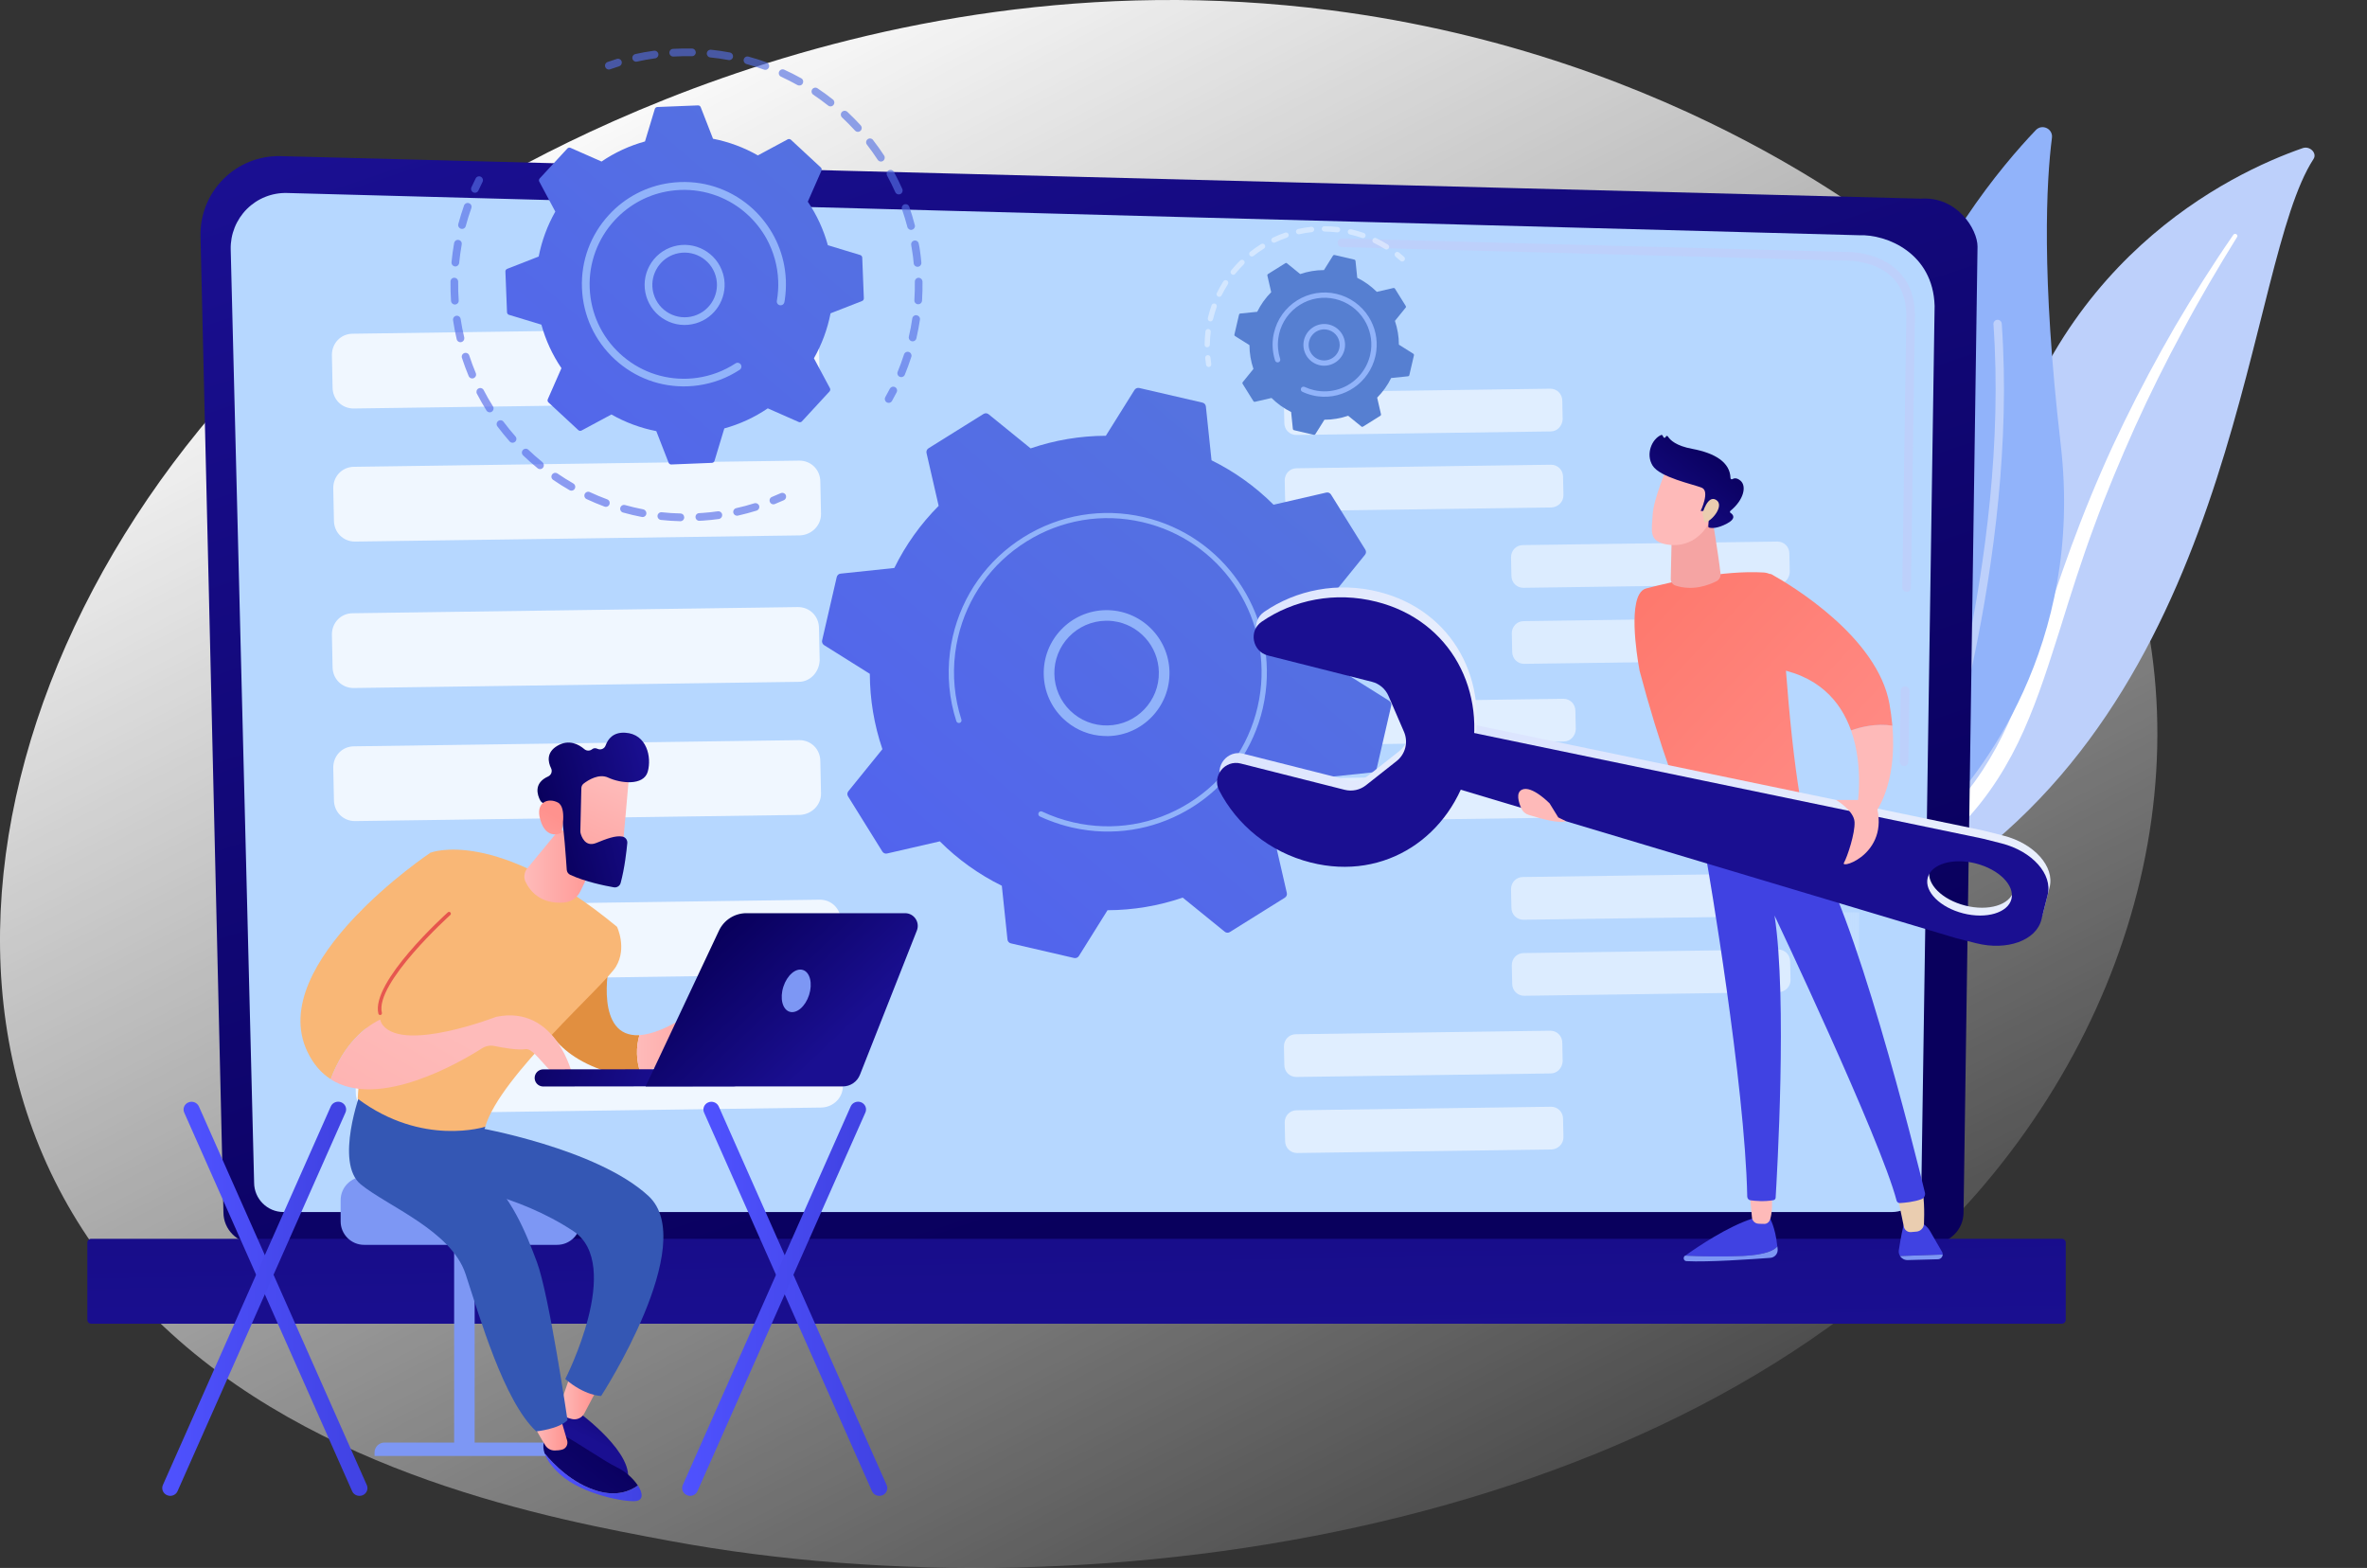 <svg width="542" height="359" viewBox="0 0 542 359" fill="none" xmlns="http://www.w3.org/2000/svg">
<rect x="0" y="0" width="542" height="359" fill="#333333" stroke="none"/>
<g clip-path="url(#clip0_2820_35060)">
<path d="M454.635 270.939C387.984 350.083 252.3 371.149 153.455 352.824C126.472 347.818 72.165 337.754 35.736 302.056C-34.24 233.504 4.708 112.588 99.164 50.02C111.335 41.964 195.077 -11.738 304.636 2.34C384.847 12.648 433.943 53.533 439.892 58.603C447.4 65.012 463.789 80.055 476.663 102.357C506.937 154.746 496.291 221.484 454.635 270.939Z" fill="url(#paint0_linear_2820_35060)"/>
<path d="M529.752 36.408C530.631 35.074 528.924 33.346 527.279 33.916C510.695 39.683 468.614 59.719 456.587 116.973C441.491 188.803 416.002 207.79 390 215.577C390 215.577 420.728 218.597 447.589 199.697C513.569 153.284 514.197 60.287 529.752 36.408Z" fill="#BDD0FB"/>
<path d="M512.279 54.218C507.928 61.25 503.728 68.366 499.857 75.633C495.938 82.865 492.279 90.236 488.887 97.73C485.531 105.219 482.346 112.787 479.523 120.492C476.665 128.18 474.199 136.005 471.759 143.871C469.258 151.709 466.808 159.63 463.397 167.271C460.01 174.893 455.505 182.193 449.567 188.421C448.091 189.967 446.56 191.503 444.937 192.922C443.356 194.376 441.689 195.761 439.992 197.117C436.549 199.846 432.907 202.313 429.095 204.498C421.375 208.905 412.805 212.184 403.876 214.355C402.932 214.584 401.893 214.062 401.554 213.199C401.21 212.348 401.666 211.483 402.579 211.225C404.732 210.638 406.867 210.028 408.95 209.336C409.999 209.008 411.028 208.626 412.069 208.28C413.086 207.893 414.133 207.535 415.125 207.106C419.123 205.51 423 203.624 426.724 201.463C434.108 197.211 440.704 191.889 446.401 185.963C449.192 182.987 451.725 179.779 453.973 176.375C456.197 172.978 458.117 169.411 459.8 165.72C463.17 158.326 465.684 150.523 468.239 142.695C470.807 134.872 473.464 127.047 476.472 119.354C477.966 115.502 479.541 111.682 481.196 107.896C482.015 105.999 482.858 104.112 483.725 102.237C484.6 100.365 485.487 98.499 486.387 96.639C490.019 89.201 493.913 81.895 498.063 74.734C502.262 67.588 506.679 60.573 511.414 53.732C511.545 53.542 511.849 53.49 512.081 53.626C512.312 53.762 512.393 54.035 512.279 54.218Z" fill="white"/>
<path d="M438.132 186.316C439.102 188.559 442.043 189.072 443.746 187.321C453.141 177.672 477.222 147.989 471.872 101.841C467.357 62.869 468.61 41.299 469.859 31.544C470.116 29.481 467.607 28.284 466.165 29.786C450.328 46.374 403.072 105.213 438.132 186.316Z" fill="#91B3FA"/>
<path d="M441.429 186.122L441.599 186.2C441.838 186.282 442.1 186.266 442.327 186.155C442.555 186.044 442.729 185.848 442.812 185.609C443.01 185.052 462.206 128.589 458.366 74.102C458.346 73.85 458.228 73.616 458.037 73.451C457.846 73.286 457.597 73.203 457.345 73.22C457.093 73.24 456.858 73.359 456.693 73.551C456.528 73.742 456.445 73.992 456.462 74.244C460.265 128.33 441.195 184.423 441.009 184.986C440.935 185.195 440.936 185.423 441.013 185.63C441.089 185.838 441.237 186.012 441.429 186.122Z" fill="#BDD0FB"/>
<path d="M51.164 277.607C51.164 281.511 54.369 284.72 58.266 284.72H442.513C446.426 284.72 449.615 281.526 449.615 277.607L452.819 56.454C452.819 52.551 448.213 44.914 439.787 45.484L64.274 35.75C61.848 35.687 59.435 36.118 57.181 37.017C54.928 37.916 52.88 39.264 51.164 40.98C49.446 42.696 48.095 44.744 47.192 46.998C46.289 49.252 45.853 51.666 45.911 54.094L51.164 277.608V277.607Z" fill="url(#paint1_linear_2820_35060)"/>
<path d="M58.189 270.788C58.189 274.49 61.209 277.514 64.906 277.514H433.255C436.952 277.514 439.972 274.49 439.972 270.788L442.991 70.031C442.637 57.951 432.053 53.615 425.645 53.861L65.738 44.189C64.033 44.142 62.337 44.444 60.753 45.075C59.169 45.706 57.73 46.654 56.525 47.861C55.318 49.07 54.369 50.511 53.733 52.096C53.098 53.682 52.79 55.379 52.828 57.087L58.189 270.789V270.788Z" fill="#B6D7FF"/>
<path d="M435.997 175.409C435.443 175.393 434.996 174.946 435.011 174.406L435.242 158.129C435.247 157.87 435.353 157.624 435.537 157.442C435.721 157.261 435.969 157.158 436.228 157.157H436.244C436.783 157.172 437.23 157.62 437.214 158.16L436.983 174.437C436.978 174.696 436.872 174.942 436.688 175.124C436.504 175.306 436.256 175.408 435.997 175.409ZM436.582 135.51C436.028 135.495 435.581 135.047 435.597 134.507L436.505 72.145C436.49 68.442 435.365 65.48 433.163 63.382C429.065 59.447 422.549 59.648 422.271 59.663L307.242 56.578C307.112 56.574 306.985 56.545 306.866 56.492C306.748 56.438 306.641 56.362 306.552 56.267C306.464 56.173 306.394 56.061 306.349 55.94C306.303 55.818 306.282 55.689 306.287 55.559C306.302 55.019 306.718 54.557 307.304 54.603L422.271 57.688C422.98 57.642 429.912 57.518 434.534 61.962C437.137 64.462 438.462 67.887 438.477 72.16L437.568 134.538C437.563 134.797 437.457 135.043 437.273 135.225C437.089 135.407 436.841 135.509 436.582 135.51Z" fill="#BDD0FB"/>
<path d="M20.878 303.08H472.137C472.252 303.08 472.367 303.057 472.473 303.013C472.58 302.969 472.677 302.904 472.759 302.822C472.84 302.74 472.905 302.643 472.949 302.537C472.993 302.43 473.015 302.315 473.015 302.2V284.519C473.015 284.404 472.993 284.289 472.948 284.183C472.904 284.076 472.84 283.979 472.758 283.898C472.677 283.816 472.58 283.751 472.473 283.707C472.367 283.663 472.252 283.64 472.137 283.64H20.878C20.763 283.64 20.648 283.663 20.542 283.707C20.435 283.751 20.338 283.816 20.257 283.898C20.175 283.979 20.111 284.076 20.067 284.183C20.023 284.289 20 284.404 20 284.519V302.2C20 302.679 20.385 303.08 20.878 303.08Z" fill="url(#paint2_linear_2820_35060)"/>
<path opacity="0.8" d="M182.894 92.117L80.95 93.532C78.321 93.532 76.153 91.49 76.153 88.662L76 81.28C76 78.61 78.012 76.412 80.794 76.412L182.741 75C185.37 75 187.535 77.04 187.535 79.868L187.691 87.249C187.535 89.919 185.523 92.117 182.894 92.117ZM183.206 122.587L81.259 124C78.63 124 76.465 121.96 76.465 119.133L76.309 111.751C76.309 109.081 78.321 106.883 81.106 106.883L183.05 105.468C185.679 105.468 187.844 107.51 187.844 110.338L188 117.72C188 120.231 185.988 122.429 183.206 122.587Z" fill="white"/>
<path opacity="0.8" d="M182.894 156.117L80.95 157.532C78.321 157.532 76.153 155.49 76.153 152.662L76 145.28C76 142.61 78.012 140.413 80.794 140.413L182.741 139C185.37 139 187.535 141.04 187.535 143.868L187.691 151.249C187.535 153.919 185.523 156.117 182.894 156.117ZM183.206 186.587L81.259 188C78.63 188 76.465 185.96 76.465 183.133L76.309 175.751C76.309 173.081 78.321 170.883 81.106 170.883L183.05 169.468C185.679 169.468 187.844 171.51 187.844 174.338L188 181.72C188 184.231 185.988 186.429 183.206 186.587Z" fill="white"/>
<path opacity="0.8" d="M187.894 223.117L85.95 224.532C83.321 224.532 81.153 222.49 81.153 219.662L81 212.28C81 209.61 83.012 207.413 85.794 207.413L187.741 206C190.37 206 192.535 208.04 192.535 210.868L192.691 218.249C192.535 220.919 190.523 223.117 187.894 223.117ZM188.206 253.587L86.259 255C83.63 255 81.465 252.96 81.465 250.133L81.309 242.751C81.309 240.081 83.321 237.883 86.106 237.883L188.05 236.468C190.679 236.468 192.844 238.51 192.844 241.338L193 248.72C193 251.231 190.988 253.429 188.206 253.587Z" fill="white"/>
<g opacity="0.41">
<path opacity="0.41" d="M419.573 208.866L419.484 217.583L419.992 217.588L420.082 208.871L419.573 208.866ZM420.096 208.876L420.006 217.592L420.515 217.598L420.604 208.881L420.096 208.876Z" fill="white"/>
<path opacity="0.41" d="M420.603 208.87L420.514 217.586L421.022 217.592L421.112 208.875L420.603 208.87Z" fill="white"/>
<path opacity="0.41" d="M421.111 208.879L421.021 217.596L421.529 217.601L421.619 208.885L421.111 208.879ZM421.633 208.889L421.544 217.605L422.052 217.611L422.142 208.894L421.633 208.889Z" fill="white"/>
<path opacity="0.41" d="M422.141 208.898L422.051 217.615L422.559 217.62L422.649 208.904L422.141 208.898Z" fill="white"/>
<path opacity="0.41" d="M422.648 208.893L422.559 217.609L423.067 217.614L423.156 208.898L422.648 208.893ZM423.171 208.902L423.081 217.619L423.59 217.624L423.679 208.908L423.171 208.902Z" fill="white"/>
<path opacity="0.41" d="M423.678 208.912L423.589 217.628L424.097 217.634L424.187 208.917L423.678 208.912Z" fill="white"/>
<path opacity="0.41" d="M424.186 208.906L424.096 217.623L424.604 217.628L424.694 208.912L424.186 208.906ZM424.708 208.916L424.619 217.632L425.127 217.637L425.217 208.921L424.708 208.916Z" fill="white"/>
<path opacity="0.41" d="M425.215 208.925L425.126 217.641L425.634 217.646L425.724 208.93L425.215 208.925Z" fill="white"/>
</g>
<path d="M108.687 281.526H103.988V332.378H108.687V281.526Z" fill="#7D97F4"/>
<path d="M85.78 333.366H126.896V332.579C126.895 331.974 126.655 331.394 126.228 330.966C125.8 330.538 125.221 330.297 124.616 330.295H88.044C87.439 330.297 86.86 330.538 86.432 330.966C86.005 331.394 85.765 331.974 85.764 332.579V333.366H85.78ZM78 279.659C78 282.621 80.419 285.028 83.36 285.028H127.573C130.531 285.028 132.934 282.606 132.934 279.659V274.799C132.934 271.837 130.516 269.43 127.573 269.43H83.361C80.403 269.43 78 271.852 78 274.799V279.659Z" fill="#7D97F4"/>
<path d="M132.488 323.368C132.488 323.368 145.89 333.042 143.564 339.553C143.564 339.553 128.898 333.212 127.127 328.228C125.355 323.229 127.419 321.023 127.419 321.023L132.488 323.368Z" fill="url(#paint3_linear_2820_35060)"/>
<path d="M130.469 315.269L128.282 321.61C127.958 322.566 128.282 323.662 129.145 324.202C129.576 324.479 130.161 324.726 130.962 324.911C131.511 325.04 132.088 324.983 132.601 324.748C133.115 324.514 133.535 324.115 133.797 323.615L136.416 318.663L130.469 315.269Z" fill="url(#paint4_linear_2820_35060)"/>
<path d="M109.149 258.136C109.149 258.136 136.693 262.919 148.493 273.843C160.309 284.766 137.648 319.634 137.648 319.634C137.648 319.634 133.936 319.619 129.437 315.746C129.437 315.746 142.871 289.533 131.286 281.881C118.269 273.287 103.264 271.343 103.264 271.343L108.856 258.969L109.149 258.136Z" fill="url(#paint5_linear_2820_35060)"/>
<path d="M141.238 335.958C138.295 334.585 129.946 328.738 128.528 328.475C127.127 328.213 124.677 329.879 124.677 329.879C124.677 329.879 124.076 330.944 124.723 332.811C126.68 335.187 131.039 339.707 136.878 341.404C141.176 342.639 144.195 341.482 146.059 340.139C145.043 338.566 143.209 336.868 141.238 335.958Z" fill="url(#paint6_linear_2820_35060)"/>
<path d="M136.893 341.404C131.039 339.723 126.695 335.187 124.739 332.811C125.17 334.076 126.156 335.696 128.267 337.593C133.504 342.315 143.533 344.012 145.659 343.688C147.369 343.425 147.199 341.852 146.075 340.124C144.195 341.481 141.191 342.639 136.893 341.404Z" fill="url(#paint7_linear_2820_35060)"/>
<path d="M122.182 325.744C122.212 326.562 123.876 329.354 124.847 330.913C125.072 331.279 125.387 331.582 125.761 331.792C126.136 332.003 126.558 332.114 126.988 332.116C127.543 332.116 128.174 332.07 128.76 331.9C129.622 331.653 130.115 330.728 129.869 329.848L127.974 323.368L122.182 325.744Z" fill="url(#paint8_linear_2820_35060)"/>
<path d="M82.637 249.851C82.637 249.851 76.521 266.236 82.637 271.204C88.753 276.188 103.341 281.788 106.607 291.709C109.873 301.629 115.403 320.915 122.798 327.734C122.798 327.734 128.005 327.225 129.946 325.158C129.946 325.158 125.725 296.384 122.952 288.993C120.549 282.59 116.99 273.364 110.196 268.211C108.255 266.73 108.594 264.4 109.488 262.117L111.136 257.982L82.637 249.851Z" fill="url(#paint9_linear_2820_35060)"/>
<path d="M146.414 237.014C136.154 237.631 139.358 221.231 139.543 220.567L123.984 231.583C123.984 231.583 124.8 240.362 137.741 244.96C141.022 246.117 144.01 246.179 146.645 245.608C145.683 242.836 145.602 239.834 146.414 237.014Z" fill="#E18F40"/>
<path d="M166.24 232.077C162.419 229.408 158.091 232.077 158.091 232.077C152.976 235.425 149.202 236.845 146.414 237.015C145.602 239.834 145.683 242.836 146.645 245.608C152.375 244.374 156.458 240.224 158.245 238.095C158.55 237.724 158.989 237.487 159.467 237.435C159.945 237.383 160.424 237.52 160.802 237.817C161.603 238.449 162.373 239.313 162.235 240.208C161.957 241.998 164.037 242.569 164.191 241.921C164.345 241.273 163.482 237.431 163.482 237.431C163.482 237.431 167.626 241.612 169.244 243.201C170.861 244.806 172.895 243.201 172.895 243.201C172.895 243.201 170.06 234.747 166.24 232.077Z" fill="url(#paint10_linear_2820_35060)"/>
<path d="M98.597 195.234C98.597 195.234 113.509 189.247 141.284 212.205C141.284 212.205 143.61 217.019 141.068 221.292C138.542 225.566 114.433 246.426 111.121 257.982C111.121 257.982 96.763 262.656 81.913 251.579C81.913 251.579 83.223 219.395 98.597 195.234Z" fill="#F9B776"/>
<path d="M128.097 189.896L120.749 198.813C120.025 199.693 119.855 200.927 120.364 201.961C121.38 204.043 123.799 207.067 129.16 206.651C129.945 206.587 130.7 206.321 131.351 205.877C132.002 205.434 132.527 204.828 132.873 204.121L138.002 193.49L128.097 189.896Z" fill="url(#paint11_linear_2820_35060)"/>
<path d="M87.058 233.42C85.333 226.354 102.864 210.601 102.864 210.601L98.597 195.219C98.597 195.219 60.716 220.475 70.375 240.779C71.761 243.695 73.595 245.732 75.72 247.09C78.786 238.897 83.638 235.117 87.058 233.42Z" fill="#F9B776"/>
<path d="M87.043 232.401C86.951 232.401 86.862 232.371 86.79 232.316C86.718 232.26 86.666 232.181 86.643 232.093C84.871 224.872 101.862 209.521 102.571 208.873C102.654 208.808 102.758 208.778 102.863 208.787C102.968 208.796 103.065 208.845 103.136 208.923C103.206 209.001 103.244 209.103 103.242 209.208C103.241 209.314 103.199 209.414 103.126 209.49C102.956 209.644 85.795 225.15 87.443 231.892C87.456 231.946 87.459 232.001 87.451 232.056C87.442 232.111 87.424 232.163 87.395 232.211C87.366 232.258 87.329 232.299 87.284 232.332C87.239 232.364 87.189 232.388 87.135 232.401C87.105 232.386 87.074 232.401 87.043 232.401Z" fill="url(#paint12_linear_2820_35060)"/>
<path d="M113.616 232.818C113.616 232.818 92.82 240.903 87.736 234.824C87.403 234.419 87.166 233.944 87.043 233.435C83.623 235.132 78.77 238.897 75.72 247.12C86.658 254.125 105.359 243.232 110.412 240.008C111.24 239.483 112.24 239.3 113.2 239.498C115.157 239.9 118.515 240.501 120.333 240.224C122.998 239.807 126.803 249.203 131.116 246.303C131.132 246.303 127.45 229.979 113.616 232.818Z" fill="url(#paint13_linear_2820_35060)"/>
<path d="M144.072 176.797C144.149 177.09 142.347 196.576 142.347 196.576L131.255 195.311L130.223 176.581C130.223 176.596 142.84 171.999 144.072 176.797Z" fill="url(#paint14_linear_2820_35060)"/>
<path d="M133.119 180.469L132.888 190.374C132.888 190.497 132.903 190.621 132.934 190.744C133.135 191.5 133.982 194.046 136.524 193.012C138.834 192.071 140.945 191.253 142.516 191.547C142.853 191.613 143.154 191.8 143.361 192.073C143.569 192.346 143.668 192.686 143.641 193.028C143.471 194.802 143.04 198.783 142.116 202.177C142.025 202.508 141.813 202.794 141.522 202.976C141.231 203.159 140.882 203.226 140.544 203.164C138.434 202.794 133.982 201.884 130.577 200.31C130.352 200.206 130.159 200.044 130.019 199.841C129.878 199.637 129.794 199.4 129.776 199.153C129.607 196.684 129.083 189.155 128.605 187.088C128.159 185.144 125.617 184.233 124.523 183.925C124.346 183.874 124.18 183.788 124.037 183.671C123.894 183.555 123.776 183.41 123.691 183.246C123.075 182.073 122.089 179.327 125.509 177.784C125.679 177.707 125.832 177.597 125.959 177.46C126.086 177.323 126.184 177.162 126.247 176.987C126.31 176.811 126.337 176.625 126.327 176.438C126.317 176.252 126.269 176.07 126.187 175.902C125.494 174.498 125.032 172.276 127.65 170.749C130.3 169.19 132.549 170.456 133.812 171.536C134.06 171.744 134.372 171.859 134.695 171.862C135.019 171.865 135.333 171.755 135.584 171.551C135.877 171.32 136.293 171.196 136.832 171.458C137.556 171.798 138.418 171.428 138.68 170.672C139.204 169.221 140.406 167.601 143.179 167.771C148.124 168.064 149.264 173.387 148.324 176.689C147.384 179.991 142.054 179.358 139.266 178.047C137.14 177.059 134.706 178.602 133.658 179.404C133.492 179.528 133.358 179.689 133.264 179.873C133.171 180.058 133.121 180.262 133.119 180.469Z" fill="url(#paint15_linear_2820_35060)"/>
<path d="M128.544 190.698C128.544 190.698 129.93 184.882 127.727 183.74C125.524 182.598 122.567 183.647 123.691 187.612C125.062 192.565 128.544 190.698 128.544 190.698Z" fill="url(#paint16_linear_2820_35060)"/>
<path opacity="0.58" d="M355.082 98.781L296.829 99.59C295.326 99.59 294.087 98.423 294.087 96.807L294 92.589C294 91.063 295.15 89.807 296.74 89.807L354.995 89C356.497 89 357.734 90.165 357.734 91.781L357.823 96C357.734 97.525 356.585 98.781 355.082 98.781ZM355.26 116.193L297.005 117C295.503 117 294.266 115.834 294.266 114.219L294.176 110C294.176 108.475 295.326 107.219 296.918 107.219L355.171 106.41C356.674 106.41 357.911 107.577 357.911 109.193L358 113.411C358 114.847 356.85 116.102 355.26 116.193Z" fill="white"/>
<path opacity="0.52" d="M407.082 133.781L348.829 134.59C347.326 134.59 346.087 133.423 346.087 131.807L346 127.589C346 126.063 347.15 124.807 348.74 124.807L406.995 124C408.497 124 409.734 125.166 409.734 126.781L409.823 131C409.734 132.525 408.585 133.781 407.082 133.781ZM407.26 151.193L349.005 152C347.503 152 346.266 150.834 346.266 149.219L346.176 145C346.176 143.475 347.326 142.219 348.918 142.219L407.171 141.41C408.674 141.41 409.911 142.577 409.911 144.193L410 148.411C410 149.847 408.85 151.102 407.26 151.193Z" fill="white"/>
<path opacity="0.58" d="M358.082 169.781L299.829 170.59C298.326 170.59 297.087 169.423 297.087 167.807L297 163.589C297 162.063 298.15 160.807 299.74 160.807L357.995 160C359.497 160 360.734 161.166 360.734 162.781L360.823 167C360.734 168.525 359.585 169.781 358.082 169.781ZM358.26 187.193L300.005 188C298.503 188 297.266 186.834 297.266 185.219L297.176 181C297.176 179.475 298.326 178.219 299.918 178.219L358.171 177.41C359.674 177.41 360.911 178.577 360.911 180.193L361 184.411C361 185.847 359.85 187.102 358.26 187.193Z" fill="white"/>
<path opacity="0.52" d="M407.082 209.781L348.829 210.59C347.326 210.59 346.087 209.423 346.087 207.807L346 203.589C346 202.063 347.15 200.807 348.74 200.807L406.995 200C408.497 200 409.734 201.166 409.734 202.781L409.823 207C409.734 208.525 408.585 209.781 407.082 209.781ZM407.26 227.193L349.005 228C347.503 228 346.266 226.834 346.266 225.219L346.176 221C346.176 219.475 347.326 218.219 348.918 218.219L407.171 217.41C408.674 217.41 409.911 218.577 409.911 220.193L410 224.411C410 225.847 408.85 227.102 407.26 227.193Z" fill="white"/>
<path opacity="0.58" d="M355.082 245.781L296.829 246.59C295.326 246.59 294.087 245.423 294.087 243.807L294 239.589C294 238.063 295.15 236.807 296.74 236.807L354.995 236C356.497 236 357.734 237.166 357.734 238.781L357.823 243C357.734 244.525 356.585 245.781 355.082 245.781ZM355.26 263.193L297.005 264C295.503 264 294.266 262.834 294.266 261.219L294.176 257C294.176 255.475 295.326 254.219 296.918 254.219L355.171 253.41C356.674 253.41 357.911 254.577 357.911 256.193L358 260.411C358 261.847 356.85 263.102 355.26 263.193Z" fill="white"/>
<path d="M124.277 248.771H124.385L168.027 248.725C169.105 248.725 169.983 247.845 169.983 246.765C169.983 245.685 169.105 244.79 168.027 244.806L124.385 244.852C123.874 244.852 123.384 245.051 123.018 245.408C122.652 245.764 122.439 246.249 122.425 246.759C122.411 247.269 122.597 247.765 122.942 248.141C123.288 248.517 123.767 248.743 124.277 248.771Z" fill="url(#paint17_linear_2820_35060)"/>
<path d="M207.248 209.089H170.908C169.593 209.089 168.305 209.464 167.195 210.169C166.085 210.873 165.198 211.879 164.638 213.069L147.831 248.756H192.998C193.843 248.754 194.667 248.499 195.365 248.023C196.063 247.547 196.601 246.873 196.911 246.087L209.944 213.069C210.699 211.156 209.297 209.089 207.248 209.089Z" fill="url(#paint18_linear_2820_35060)"/>
<path d="M201.348 342.5C201.594 342.5 201.841 342.454 202.072 342.362C202.996 341.976 203.428 340.927 203.027 340.032L164.576 253.339C164.176 252.444 163.097 252.027 162.173 252.413C161.249 252.799 160.817 253.848 161.218 254.743L199.669 341.436C199.962 342.099 200.639 342.5 201.348 342.5Z" fill="url(#paint19_linear_2820_35060)"/>
<path d="M158.029 342.5C158.738 342.5 159.416 342.099 159.708 341.42L198.159 254.727C198.56 253.832 198.128 252.783 197.204 252.397C196.28 252.012 195.201 252.428 194.801 253.323L156.35 340.016C155.949 340.911 156.381 341.96 157.305 342.346C157.532 342.45 157.779 342.502 158.029 342.5Z" fill="url(#paint20_linear_2820_35060)"/>
<path d="M82.313 342.5C82.56 342.5 82.806 342.454 83.037 342.362C83.962 341.976 84.393 340.927 83.993 340.032L45.542 253.339C45.141 252.444 44.062 252.027 43.138 252.413C42.214 252.799 41.783 253.848 42.183 254.743L80.634 341.436C80.927 342.099 81.588 342.5 82.313 342.5Z" fill="url(#paint21_linear_2820_35060)"/>
<path d="M38.979 342.5C39.688 342.5 40.365 342.099 40.659 341.42L79.109 254.727C79.509 253.832 79.079 252.783 78.154 252.397C77.23 252.012 76.151 252.428 75.751 253.323L37.3 340.016C36.9 340.911 37.33 341.96 38.255 342.346C38.483 342.447 38.73 342.499 38.979 342.5Z" fill="url(#paint22_linear_2820_35060)"/>
<path d="M202.041 194.972C202.152 195.154 202.317 195.295 202.514 195.376C202.711 195.456 202.929 195.471 203.135 195.419L215.197 192.642C219.344 196.785 224.142 200.22 229.4 202.81L230.694 215.122C230.715 215.333 230.802 215.532 230.944 215.69C231.085 215.848 231.273 215.957 231.48 216.001L245.945 219.349C246.361 219.442 246.808 219.272 247.039 218.902L253.602 208.41C259.462 208.395 265.279 207.42 270.824 205.525L280.437 213.332C280.599 213.467 280.799 213.547 281.01 213.561C281.22 213.575 281.43 213.522 281.608 213.409L294.209 205.541C294.391 205.43 294.532 205.264 294.612 205.066C294.693 204.869 294.708 204.652 294.656 204.445L291.883 192.365C296.021 188.209 299.45 183.403 302.035 178.139L314.344 176.843C314.555 176.822 314.753 176.735 314.911 176.593C315.069 176.452 315.178 176.264 315.222 176.057L318.565 161.569C318.612 161.363 318.594 161.147 318.514 160.951C318.434 160.755 318.296 160.589 318.118 160.474L307.642 153.901C307.627 148.033 306.654 142.207 304.762 136.652L312.557 127.025C312.834 126.685 312.865 126.207 312.634 125.852L304.777 113.231C304.666 113.049 304.5 112.908 304.303 112.828C304.107 112.747 303.889 112.732 303.683 112.784L291.621 115.561C287.474 111.419 282.676 107.984 277.418 105.394L276.124 93.066C276.103 92.855 276.016 92.656 275.874 92.498C275.733 92.34 275.545 92.23 275.338 92.186L260.873 88.839C260.667 88.792 260.451 88.81 260.255 88.89C260.059 88.97 259.893 89.108 259.779 89.286L253.217 99.778C247.357 99.794 241.539 100.768 235.994 102.663L226.381 94.856C226.219 94.721 226.018 94.641 225.808 94.627C225.598 94.613 225.388 94.666 225.21 94.779L212.609 102.647C212.427 102.758 212.286 102.924 212.205 103.122C212.125 103.319 212.11 103.537 212.162 103.743L214.935 115.823C210.797 119.979 207.368 124.785 204.783 130.049L192.474 131.345C192.263 131.366 192.064 131.453 191.906 131.595C191.749 131.736 191.64 131.924 191.596 132.131L188.254 146.619C188.207 146.825 188.224 147.041 188.304 147.237C188.384 147.433 188.522 147.599 188.7 147.714L199.176 154.287C199.191 160.155 200.164 165.981 202.056 171.536L194.261 181.163C193.984 181.503 193.953 181.981 194.184 182.336L202.041 194.972Z" fill="url(#paint23_linear_2820_35060)"/>
<path d="M251.553 168.419C248.503 168.034 245.683 166.676 243.419 164.516C242.052 163.207 240.957 161.639 240.198 159.905C239.44 158.17 239.032 156.303 238.998 154.41C238.955 152.517 239.289 150.634 239.979 148.87C240.669 147.106 241.702 145.497 243.018 144.135C244.324 142.766 245.888 141.67 247.62 140.91C249.352 140.15 251.218 139.741 253.109 139.707C261.058 139.553 267.636 145.894 267.79 153.839C267.944 161.785 261.612 168.389 253.679 168.543C252.97 168.543 252.261 168.497 251.553 168.419ZM254.927 142.222C254.345 142.144 253.757 142.113 253.17 142.129C251.598 142.158 250.047 142.497 248.606 143.127C247.165 143.757 245.863 144.666 244.775 145.801C243.68 146.934 242.821 148.273 242.248 149.74C241.674 151.207 241.397 152.774 241.432 154.349C241.46 155.923 241.799 157.475 242.428 158.918C243.057 160.361 243.964 161.665 245.098 162.757C246.228 163.852 247.564 164.712 249.029 165.287C250.494 165.862 252.059 166.14 253.632 166.105C260.226 165.982 265.494 160.489 265.356 153.886C265.248 147.869 260.703 142.962 254.927 142.222Z" fill="#91B3FA"/>
<path d="M249.088 190.112C247.861 189.956 246.643 189.74 245.437 189.464C243.637 189.047 241.87 188.495 240.153 187.813C240.138 187.813 240.122 187.798 240.107 187.798L239.876 187.705C239.86 187.705 239.86 187.69 239.845 187.69C239.83 187.69 239.83 187.674 239.814 187.674C239.783 187.659 239.737 187.643 239.706 187.628H239.691C239.676 187.628 239.66 187.612 239.645 187.612H239.629L239.306 187.474C239.275 187.458 239.229 187.443 239.198 187.427C238.967 187.319 238.736 187.227 238.505 187.119C238.366 187.057 238.243 186.995 238.104 186.934C237.858 186.826 237.735 186.563 237.765 186.301L237.812 186.116C237.846 186.043 237.895 185.978 237.954 185.924C238.014 185.87 238.084 185.828 238.159 185.8C238.235 185.773 238.316 185.761 238.396 185.765C238.476 185.769 238.555 185.789 238.628 185.823C240.896 186.889 243.272 187.712 245.714 188.276C254.88 190.405 264.324 188.831 272.303 183.832C280.283 178.849 285.844 171.042 287.97 161.862C288.248 160.69 288.448 159.502 288.602 158.329C290.851 140.617 279.344 123.661 261.612 119.557C252.446 117.428 243.003 119.002 235.023 124C227.043 128.984 221.482 136.791 219.356 145.971C219.085 147.137 218.874 148.316 218.725 149.504C218.075 154.627 218.559 159.831 220.142 164.747C220.173 164.84 220.173 164.932 220.173 165.01C220.159 165.125 220.112 165.234 220.038 165.324C219.965 165.414 219.867 165.482 219.757 165.519C219.604 165.569 219.437 165.556 219.293 165.484C219.149 165.411 219.039 165.286 218.987 165.133C217.342 160.049 216.842 154.665 217.523 149.365C217.677 148.146 217.893 146.927 218.17 145.724C220.358 136.235 226.119 128.166 234.376 122.998C242.633 117.844 252.4 116.209 261.874 118.4C280.222 122.658 292.13 140.185 289.804 158.514C289.648 159.743 289.432 160.963 289.157 162.171C284.905 180.531 267.389 192.457 249.088 190.112Z" fill="#91B3FA"/>
<g opacity="0.64">
<path d="M179.997 113.602C180.024 113.791 179.988 113.983 179.897 114.149C179.805 114.316 179.662 114.449 179.488 114.527C178.81 114.836 178.117 115.129 177.424 115.407C177.317 115.452 177.202 115.474 177.086 115.474C176.97 115.473 176.855 115.449 176.749 115.403C176.642 115.357 176.546 115.289 176.467 115.205C176.387 115.121 176.325 115.022 176.284 114.913C176.239 114.806 176.217 114.691 176.217 114.575C176.218 114.459 176.242 114.344 176.288 114.237C176.334 114.131 176.401 114.035 176.485 113.955C176.569 113.874 176.668 113.812 176.777 113.771C177.445 113.501 178.107 113.218 178.764 112.923C178.977 112.828 179.219 112.819 179.438 112.9C179.657 112.981 179.835 113.144 179.935 113.355C179.966 113.447 179.997 113.525 179.997 113.602ZM173.865 115.946C173.892 116.154 173.845 116.366 173.732 116.543C173.62 116.72 173.449 116.853 173.249 116.918C171.847 117.35 170.399 117.736 168.967 118.06C168.74 118.11 168.503 118.068 168.307 117.944C168.11 117.82 167.971 117.623 167.919 117.397C167.869 117.17 167.911 116.933 168.034 116.737C168.158 116.54 168.355 116.401 168.581 116.348C169.978 116.039 171.361 115.669 172.725 115.237C172.95 115.172 173.191 115.196 173.398 115.306C173.606 115.415 173.762 115.6 173.835 115.823C173.85 115.838 173.865 115.9 173.865 115.946ZM165.362 117.829C165.389 118.061 165.326 118.295 165.185 118.482C165.045 118.668 164.838 118.794 164.607 118.832C163.411 119.002 162.208 119.125 161.002 119.202L160.186 119.248C160.07 119.255 159.954 119.24 159.845 119.202C159.735 119.164 159.634 119.104 159.548 119.026C159.462 118.949 159.392 118.855 159.343 118.75C159.294 118.645 159.266 118.531 159.261 118.415C159.252 118.299 159.267 118.183 159.305 118.072C159.342 117.962 159.402 117.861 159.479 117.774C159.557 117.688 159.652 117.618 159.757 117.569C159.862 117.52 159.977 117.493 160.093 117.489L160.879 117.443C162.044 117.365 163.205 117.242 164.36 117.073C164.593 117.041 164.829 117.103 165.017 117.244C165.205 117.386 165.329 117.596 165.362 117.829ZM156.658 118.322C156.658 118.369 156.673 118.415 156.673 118.477C156.671 118.594 156.645 118.709 156.598 118.815C156.551 118.922 156.483 119.018 156.399 119.099C156.314 119.179 156.215 119.242 156.106 119.283C155.997 119.325 155.881 119.345 155.764 119.341C154.287 119.306 152.812 119.208 151.343 119.048C151.111 119.021 150.899 118.904 150.753 118.722C150.606 118.54 150.536 118.308 150.558 118.076C150.584 117.844 150.701 117.632 150.882 117.484C151.064 117.337 151.296 117.267 151.528 117.289C152.93 117.443 154.378 117.536 155.811 117.566C156.257 117.566 156.612 117.906 156.658 118.322ZM148 117.381C148.016 117.478 148.016 117.577 148 117.674C147.978 117.788 147.934 117.896 147.87 117.992C147.806 118.088 147.724 118.171 147.628 118.236C147.533 118.3 147.425 118.345 147.311 118.368C147.198 118.391 147.081 118.391 146.968 118.369C145.516 118.092 144.077 117.752 142.655 117.35C142.193 117.227 141.915 116.733 142.039 116.255C142.102 116.031 142.25 115.841 142.452 115.726C142.653 115.611 142.892 115.579 143.117 115.638C144.488 116.024 145.89 116.348 147.292 116.625C147.472 116.665 147.637 116.759 147.763 116.894C147.889 117.029 147.972 117.198 148 117.381ZM139.605 115.036C139.62 115.175 139.605 115.329 139.558 115.468C139.518 115.578 139.457 115.678 139.378 115.764C139.299 115.85 139.203 115.919 139.097 115.968C138.991 116.017 138.877 116.044 138.76 116.048C138.644 116.053 138.527 116.034 138.418 115.993C137.03 115.476 135.664 114.905 134.321 114.28C134.215 114.232 134.12 114.163 134.041 114.078C133.963 113.993 133.901 113.893 133.861 113.784C133.821 113.675 133.803 113.559 133.807 113.443C133.812 113.327 133.84 113.213 133.889 113.108C133.937 113.002 134.006 112.907 134.091 112.828C134.176 112.749 134.276 112.688 134.384 112.648C134.493 112.608 134.609 112.589 134.725 112.594C134.841 112.599 134.955 112.627 135.06 112.676C136.357 113.28 137.677 113.83 139.019 114.326C139.358 114.45 139.574 114.728 139.605 115.036ZM131.717 111.349C131.751 111.541 131.712 111.739 131.609 111.904C131.492 112.106 131.301 112.253 131.075 112.314C130.85 112.375 130.61 112.344 130.408 112.228C129.123 111.494 127.868 110.707 126.649 109.868C126.248 109.59 126.141 109.034 126.418 108.649C126.551 108.455 126.755 108.322 126.986 108.278C127.217 108.235 127.456 108.285 127.65 108.417C128.832 109.225 130.045 109.987 131.286 110.701C131.402 110.77 131.5 110.864 131.575 110.976C131.65 111.088 131.698 111.216 131.717 111.349ZM124.523 106.412C124.538 106.532 124.53 106.653 124.498 106.769C124.466 106.886 124.412 106.995 124.338 107.09C124.191 107.27 123.979 107.383 123.748 107.407C123.517 107.43 123.286 107.361 123.106 107.214C121.957 106.277 120.847 105.294 119.778 104.267C119.694 104.187 119.626 104.091 119.579 103.985C119.532 103.879 119.506 103.764 119.503 103.648C119.5 103.532 119.521 103.417 119.563 103.308C119.605 103.2 119.668 103.101 119.748 103.017C119.828 102.933 119.923 102.865 120.029 102.817C120.135 102.77 120.249 102.744 120.365 102.741C120.481 102.738 120.596 102.758 120.705 102.8C120.813 102.843 120.911 102.906 120.995 102.986C122.028 103.977 123.102 104.924 124.215 105.825C124.384 105.995 124.492 106.196 124.523 106.412ZM118.238 100.364C118.259 100.509 118.243 100.657 118.192 100.795C118.141 100.932 118.056 101.054 117.945 101.15C117.858 101.228 117.757 101.287 117.647 101.325C117.537 101.363 117.421 101.379 117.305 101.372C117.189 101.365 117.075 101.335 116.971 101.284C116.867 101.232 116.774 101.161 116.697 101.073C115.72 99.962 114.785 98.814 113.894 97.633C113.824 97.54 113.773 97.434 113.744 97.322C113.715 97.209 113.709 97.092 113.727 96.977C113.744 96.862 113.784 96.751 113.844 96.652C113.904 96.553 113.984 96.466 114.078 96.398C114.171 96.328 114.276 96.277 114.389 96.248C114.502 96.22 114.619 96.214 114.734 96.231C114.849 96.249 114.959 96.289 115.058 96.349C115.157 96.41 115.243 96.49 115.311 96.584C116.171 97.729 117.076 98.841 118.022 99.916C118.142 100.037 118.218 100.195 118.238 100.364ZM107.978 47.227C107.993 47.368 107.977 47.51 107.932 47.644C107.45 48.994 107.023 50.363 106.653 51.748C106.625 51.861 106.574 51.967 106.504 52.06C106.435 52.153 106.347 52.231 106.247 52.29C106.146 52.349 106.035 52.388 105.92 52.403C105.805 52.419 105.687 52.411 105.575 52.381C105.348 52.321 105.154 52.174 105.036 51.972C104.917 51.769 104.884 51.528 104.943 51.301C105.328 49.881 105.76 48.446 106.253 47.058C106.332 46.838 106.494 46.658 106.704 46.557C106.915 46.456 107.156 46.442 107.377 46.518C107.535 46.566 107.675 46.659 107.782 46.785C107.888 46.911 107.956 47.064 107.978 47.227ZM113.016 93.39C113.037 93.559 113.011 93.732 112.94 93.887C112.87 94.042 112.757 94.175 112.615 94.27C112.517 94.332 112.408 94.375 112.293 94.395C112.179 94.414 112.062 94.411 111.948 94.385C111.835 94.36 111.728 94.311 111.634 94.244C111.539 94.176 111.459 94.091 111.398 93.992C110.61 92.737 109.875 91.45 109.195 90.134C108.979 89.702 109.133 89.162 109.565 88.946C109.667 88.891 109.779 88.857 109.894 88.846C110.009 88.835 110.125 88.847 110.236 88.882C110.346 88.916 110.449 88.972 110.537 89.047C110.626 89.121 110.698 89.213 110.751 89.316C111.405 90.586 112.115 91.827 112.877 93.035C112.952 93.14 112.999 93.262 113.016 93.39ZM105.729 55.667C105.744 55.759 105.744 55.853 105.729 55.945C105.48 57.356 105.284 58.777 105.144 60.203C105.097 60.681 104.666 61.051 104.188 61.005C103.957 60.979 103.745 60.865 103.596 60.687C103.447 60.509 103.372 60.281 103.387 60.049C103.526 58.583 103.726 57.102 103.988 55.651C104.081 55.173 104.527 54.849 105.005 54.941C105.189 54.964 105.361 55.048 105.492 55.18C105.623 55.311 105.706 55.483 105.729 55.667ZM109.01 85.645C109.072 86.03 108.856 86.416 108.471 86.585C108.254 86.673 108.012 86.673 107.796 86.583C107.58 86.494 107.407 86.323 107.316 86.108C106.748 84.74 106.233 83.35 105.775 81.942C105.739 81.832 105.725 81.715 105.734 81.599C105.743 81.484 105.775 81.371 105.828 81.267C105.881 81.164 105.954 81.072 106.043 80.997C106.131 80.922 106.234 80.866 106.345 80.831C106.455 80.796 106.571 80.782 106.687 80.792C106.802 80.801 106.915 80.833 107.018 80.886C107.121 80.939 107.212 81.012 107.287 81.1C107.362 81.189 107.419 81.291 107.454 81.401C107.901 82.76 108.394 84.117 108.949 85.429C108.979 85.49 108.995 85.567 109.01 85.645ZM104.897 64.353C104.897 64.4 104.912 64.446 104.912 64.493C104.892 65.924 104.933 67.354 105.036 68.781C105.052 69.014 104.975 69.244 104.822 69.421C104.669 69.597 104.452 69.705 104.219 69.722C103.987 69.736 103.758 69.658 103.583 69.505C103.407 69.352 103.299 69.137 103.28 68.905C103.185 67.426 103.143 65.943 103.156 64.461C103.155 64.345 103.178 64.23 103.223 64.123C103.269 64.016 103.335 63.919 103.418 63.838C103.502 63.757 103.601 63.694 103.71 63.653C103.818 63.611 103.934 63.593 104.05 63.597C104.481 63.597 104.835 63.921 104.897 64.353ZM106.314 77.344C106.343 77.563 106.29 77.785 106.165 77.968C106.04 78.15 105.852 78.28 105.637 78.332C105.524 78.359 105.406 78.362 105.291 78.343C105.176 78.324 105.066 78.283 104.968 78.221C104.869 78.159 104.783 78.079 104.716 77.984C104.648 77.889 104.6 77.782 104.574 77.668C104.234 76.225 103.957 74.769 103.742 73.302C103.711 73.072 103.771 72.838 103.909 72.651C104.047 72.464 104.252 72.338 104.481 72.299C104.712 72.265 104.947 72.324 105.134 72.463C105.322 72.601 105.447 72.808 105.482 73.039C105.698 74.459 105.96 75.879 106.299 77.251C106.314 77.298 106.314 77.313 106.314 77.344ZM110.581 41.133C110.612 41.303 110.581 41.488 110.489 41.658C110.167 42.307 109.853 42.96 109.549 43.618C109.502 43.725 109.435 43.821 109.35 43.901C109.265 43.98 109.165 44.042 109.056 44.083C108.947 44.123 108.83 44.141 108.714 44.135C108.598 44.129 108.484 44.1 108.379 44.049C108.274 44.001 108.179 43.932 108.1 43.847C108.021 43.761 107.96 43.662 107.92 43.553C107.88 43.444 107.861 43.328 107.866 43.212C107.871 43.096 107.898 42.982 107.947 42.877C108.255 42.198 108.579 41.519 108.918 40.856C108.97 40.752 109.042 40.66 109.13 40.584C109.217 40.508 109.32 40.45 109.43 40.414C109.54 40.378 109.657 40.365 109.773 40.374C109.888 40.384 110.001 40.416 110.104 40.47C110.229 40.536 110.338 40.63 110.421 40.745C110.503 40.861 110.558 40.993 110.581 41.133Z" fill="url(#paint24_linear_2820_35060)"/>
</g>
<g opacity="0.64">
<path d="M142.378 14.21C142.404 14.418 142.357 14.63 142.244 14.807C142.132 14.984 141.961 15.117 141.761 15.182C141.068 15.398 140.39 15.63 139.712 15.862C139.25 16.032 138.757 15.784 138.588 15.322C138.549 15.213 138.531 15.097 138.537 14.98C138.543 14.864 138.572 14.751 138.622 14.646C138.672 14.541 138.742 14.447 138.829 14.37C138.916 14.292 139.017 14.233 139.127 14.195C139.836 13.948 140.544 13.717 141.253 13.485C141.476 13.418 141.716 13.443 141.921 13.553C142.126 13.663 142.279 13.849 142.347 14.072C142.362 14.118 142.378 14.164 142.378 14.211V14.21ZM210.683 57.58C210.807 58.444 210.899 59.262 210.976 60.126C210.986 60.241 210.973 60.358 210.939 60.468C210.904 60.578 210.848 60.681 210.773 60.769C210.699 60.858 210.608 60.931 210.505 60.985C210.403 61.038 210.29 61.071 210.175 61.081C210.06 61.091 209.944 61.078 209.833 61.044C209.723 61.009 209.62 60.953 209.532 60.878C209.443 60.804 209.37 60.713 209.316 60.61C209.263 60.508 209.23 60.395 209.22 60.28C209.143 59.447 209.066 58.614 208.927 57.827C208.851 57.248 208.759 56.672 208.65 56.099C208.629 55.986 208.631 55.869 208.656 55.757C208.68 55.644 208.727 55.537 208.793 55.442C208.859 55.348 208.942 55.267 209.04 55.205C209.137 55.143 209.245 55.101 209.359 55.081C209.473 55.059 209.589 55.061 209.702 55.085C209.815 55.109 209.922 55.156 210.017 55.222C210.112 55.288 210.192 55.372 210.254 55.47C210.315 55.568 210.356 55.677 210.375 55.791C210.514 56.377 210.606 56.978 210.683 57.58ZM209.497 51.625C209.531 51.849 209.477 52.077 209.346 52.263C209.216 52.448 209.019 52.575 208.797 52.619C208.575 52.663 208.344 52.62 208.153 52.498C207.962 52.376 207.826 52.185 207.772 51.965C207.415 50.602 207.004 49.253 206.539 47.922C206.499 47.813 206.481 47.697 206.487 47.58C206.492 47.464 206.521 47.35 206.571 47.245C206.622 47.14 206.692 47.046 206.78 46.969C206.867 46.892 206.969 46.833 207.079 46.796C207.3 46.72 207.542 46.734 207.752 46.835C207.962 46.936 208.124 47.116 208.203 47.336C208.685 48.71 209.106 50.105 209.466 51.516C209.482 51.548 209.497 51.579 209.497 51.625ZM211.223 64.369C211.223 64.399 211.238 64.446 211.238 64.477C211.256 65.933 211.22 67.389 211.13 68.843C211.114 69.076 211.005 69.293 210.829 69.446C210.653 69.6 210.423 69.677 210.19 69.661C210.074 69.654 209.961 69.624 209.857 69.573C209.753 69.522 209.66 69.45 209.584 69.362C209.508 69.275 209.45 69.173 209.414 69.062C209.378 68.952 209.364 68.836 209.374 68.72C209.463 67.313 209.5 65.902 209.482 64.492C209.482 63.999 209.867 63.597 210.344 63.597C210.776 63.597 211.161 63.937 211.223 64.369ZM206.678 43.509C206.724 43.895 206.524 44.281 206.17 44.435C205.723 44.635 205.199 44.435 204.999 43.988C204.427 42.704 203.805 41.443 203.135 40.208C203.079 40.106 203.044 39.994 203.032 39.878C203.019 39.762 203.03 39.645 203.063 39.534C203.096 39.422 203.15 39.318 203.223 39.227C203.296 39.137 203.386 39.061 203.489 39.005C203.591 38.95 203.703 38.915 203.819 38.902C203.934 38.89 204.051 38.9 204.163 38.933C204.275 38.966 204.379 39.021 204.469 39.094C204.56 39.167 204.635 39.257 204.691 39.359C205.385 40.639 206.027 41.947 206.616 43.279C206.632 43.355 206.663 43.432 206.678 43.509ZM210.653 72.932C210.668 73.014 210.668 73.097 210.653 73.179C210.436 74.619 210.163 76.049 209.836 77.468C209.81 77.581 209.761 77.688 209.694 77.783C209.626 77.877 209.54 77.958 209.442 78.019C209.343 78.081 209.233 78.122 209.118 78.141C209.004 78.16 208.886 78.156 208.773 78.13C208.66 78.104 208.553 78.055 208.458 77.988C208.364 77.92 208.283 77.834 208.222 77.736C208.16 77.637 208.119 77.527 208.1 77.412C208.081 77.298 208.085 77.18 208.111 77.067C208.434 75.709 208.696 74.305 208.896 72.917C208.931 72.686 209.057 72.479 209.244 72.34C209.432 72.201 209.667 72.142 209.898 72.176C210.298 72.253 210.606 72.561 210.653 72.932ZM202.58 35.98C202.603 36.146 202.579 36.314 202.511 36.467C202.443 36.62 202.334 36.75 202.195 36.844C202.098 36.907 201.99 36.951 201.876 36.972C201.762 36.993 201.645 36.991 201.532 36.967C201.419 36.943 201.312 36.896 201.216 36.83C201.121 36.764 201.04 36.68 200.978 36.582C200.207 35.404 199.39 34.256 198.529 33.142C198.454 33.051 198.397 32.947 198.363 32.834C198.329 32.721 198.318 32.603 198.331 32.486C198.343 32.368 198.379 32.255 198.437 32.152C198.494 32.049 198.572 31.959 198.664 31.887C198.757 31.814 198.864 31.761 198.978 31.731C199.092 31.7 199.21 31.693 199.327 31.709C199.444 31.726 199.556 31.765 199.657 31.826C199.758 31.887 199.846 31.967 199.915 32.062C200.807 33.208 201.651 34.392 202.442 35.61C202.515 35.722 202.562 35.848 202.58 35.98ZM208.712 81.31C208.732 81.439 208.721 81.571 208.681 81.695C208.236 83.082 207.737 84.451 207.186 85.799C207.141 85.906 207.076 86.004 206.994 86.086C206.912 86.168 206.814 86.233 206.707 86.277C206.599 86.321 206.484 86.344 206.368 86.344C206.252 86.344 206.137 86.321 206.03 86.276C205.923 86.231 205.825 86.166 205.743 86.084C205.661 86.002 205.596 85.904 205.552 85.797C205.508 85.689 205.485 85.575 205.485 85.458C205.485 85.342 205.508 85.227 205.553 85.12C206.088 83.818 206.572 82.495 207.002 81.155C207.037 81.045 207.094 80.942 207.169 80.854C207.244 80.766 207.335 80.693 207.438 80.64C207.541 80.587 207.654 80.555 207.769 80.546C207.885 80.536 208.001 80.549 208.111 80.585C208.268 80.64 208.407 80.736 208.513 80.864C208.619 80.992 208.688 81.146 208.712 81.31ZM197.312 29.192C197.338 29.378 197.303 29.568 197.213 29.733C197.123 29.899 196.982 30.031 196.812 30.11C196.641 30.19 196.45 30.212 196.265 30.175C196.081 30.137 195.913 30.042 195.787 29.902C194.835 28.861 193.843 27.857 192.814 26.892C192.645 26.731 192.546 26.51 192.537 26.277C192.528 26.044 192.611 25.816 192.767 25.643C192.928 25.474 193.148 25.374 193.382 25.366C193.615 25.357 193.842 25.44 194.015 25.597C195.079 26.588 196.102 27.623 197.081 28.698C197.209 28.834 197.29 29.007 197.312 29.192ZM191.042 23.344C191.057 23.464 191.049 23.586 191.017 23.702C190.985 23.819 190.931 23.928 190.857 24.024C190.786 24.115 190.698 24.191 190.597 24.248C190.496 24.304 190.385 24.34 190.27 24.353C190.155 24.366 190.039 24.355 189.928 24.323C189.818 24.29 189.714 24.235 189.625 24.162C188.523 23.289 187.387 22.461 186.22 21.678C186.028 21.547 185.896 21.346 185.85 21.119C185.804 20.891 185.848 20.654 185.974 20.459C186.104 20.267 186.305 20.134 186.532 20.087C186.76 20.041 186.996 20.086 187.191 20.212C188.403 21.021 189.579 21.881 190.718 22.789C190.903 22.912 191.011 23.129 191.042 23.344ZM183.909 18.577C183.94 18.762 183.909 18.947 183.802 19.132C183.571 19.564 183.031 19.703 182.6 19.472C181.371 18.788 180.117 18.15 178.841 17.559C178.735 17.511 178.641 17.442 178.562 17.357C178.483 17.271 178.422 17.171 178.382 17.062C178.342 16.953 178.323 16.837 178.328 16.721C178.333 16.605 178.361 16.491 178.41 16.386C178.458 16.28 178.527 16.186 178.612 16.107C178.697 16.028 178.797 15.966 178.906 15.926C179.014 15.886 179.13 15.868 179.246 15.873C179.362 15.877 179.476 15.905 179.581 15.954C180.907 16.557 182.208 17.216 183.478 17.929C183.725 18.068 183.879 18.299 183.909 18.577ZM176.115 14.997C176.13 15.138 176.114 15.28 176.068 15.414C176.029 15.523 175.969 15.623 175.892 15.708C175.814 15.793 175.72 15.863 175.616 15.911C175.511 15.96 175.398 15.988 175.283 15.992C175.167 15.997 175.052 15.979 174.944 15.939C173.621 15.461 172.279 15.034 170.923 14.659C170.7 14.595 170.51 14.447 170.395 14.245C170.28 14.043 170.248 13.804 170.307 13.579C170.337 13.467 170.388 13.363 170.459 13.271C170.529 13.179 170.617 13.103 170.717 13.045C170.817 12.988 170.928 12.951 171.043 12.936C171.157 12.922 171.274 12.93 171.385 12.961C172.787 13.347 174.173 13.779 175.545 14.272C175.693 14.336 175.822 14.436 175.922 14.563C176.021 14.69 176.088 14.839 176.115 14.998V14.997ZM167.842 12.745C167.857 12.842 167.857 12.941 167.842 13.038C167.799 13.269 167.666 13.473 167.472 13.606C167.279 13.739 167.041 13.79 166.81 13.748C165.428 13.485 164.035 13.284 162.635 13.146C162.158 13.1 161.803 12.652 161.849 12.174C161.874 11.941 161.99 11.727 162.172 11.58C162.354 11.432 162.587 11.363 162.82 11.387C164.268 11.541 165.716 11.742 167.133 12.02C167.503 12.082 167.78 12.39 167.842 12.745ZM159.308 11.865C159.308 11.912 159.323 11.958 159.323 12.005C159.321 12.12 159.296 12.234 159.25 12.34C159.205 12.446 159.138 12.541 159.055 12.621C158.972 12.702 158.874 12.765 158.767 12.807C158.66 12.849 158.545 12.87 158.43 12.868C157.028 12.838 155.61 12.868 154.209 12.945C154.093 12.952 153.977 12.936 153.868 12.898C153.758 12.86 153.658 12.801 153.571 12.723C153.485 12.645 153.415 12.551 153.366 12.447C153.317 12.342 153.289 12.228 153.284 12.112C153.275 11.996 153.29 11.88 153.327 11.769C153.365 11.659 153.424 11.558 153.502 11.472C153.58 11.385 153.674 11.315 153.78 11.266C153.885 11.217 154 11.191 154.116 11.187C155.564 11.11 157.028 11.079 158.476 11.11C158.892 11.11 159.246 11.449 159.308 11.866V11.865ZM150.758 12.359C150.789 12.592 150.727 12.827 150.586 13.015C150.444 13.202 150.235 13.327 150.003 13.362L149.849 13.377C148.509 13.563 147.168 13.809 145.859 14.103C145.746 14.128 145.628 14.13 145.514 14.109C145.4 14.088 145.291 14.044 145.194 13.981C145.096 13.918 145.013 13.836 144.947 13.74C144.882 13.645 144.836 13.537 144.812 13.423C144.787 13.31 144.785 13.193 144.806 13.079C144.827 12.965 144.87 12.856 144.933 12.758C144.996 12.661 145.077 12.577 145.173 12.511C145.268 12.445 145.376 12.399 145.489 12.375C146.854 12.067 148.231 11.82 149.618 11.635L149.772 11.619C150.234 11.541 150.681 11.881 150.758 12.359ZM205.415 89.286C205.446 89.456 205.415 89.641 205.322 89.811C204.983 90.478 204.629 91.136 204.26 91.786C204.146 91.99 203.955 92.141 203.729 92.205C203.504 92.268 203.263 92.24 203.058 92.126C202.856 92.008 202.708 91.817 202.645 91.593C202.582 91.368 202.608 91.127 202.719 90.922C203.072 90.289 203.416 89.651 203.751 89.009C203.837 88.843 203.974 88.708 204.142 88.625C204.309 88.541 204.499 88.513 204.684 88.543C204.868 88.574 205.039 88.662 205.17 88.796C205.301 88.929 205.387 89.101 205.415 89.286Z" fill="url(#paint25_linear_2820_35060)"/>
</g>
<path d="M189.948 89.625C190.037 89.526 190.094 89.402 190.11 89.269C190.127 89.137 190.103 89.003 190.041 88.885L186.374 82.035C188.192 78.833 189.477 75.357 190.179 71.743L197.404 68.92C197.527 68.871 197.631 68.786 197.703 68.675C197.775 68.565 197.81 68.435 197.805 68.303L197.435 58.984C197.429 58.852 197.383 58.726 197.303 58.621C197.223 58.517 197.113 58.439 196.988 58.398L189.563 56.145C188.59 52.593 187.039 49.226 184.972 46.178L188.1 39.066C188.152 38.944 188.165 38.809 188.138 38.679C188.11 38.549 188.043 38.431 187.946 38.341L181.106 31.999C181.007 31.91 180.883 31.853 180.751 31.837C180.618 31.82 180.484 31.845 180.366 31.907L173.542 35.579C170.347 33.76 166.876 32.472 163.267 31.768L160.448 24.532C160.399 24.41 160.314 24.305 160.203 24.233C160.093 24.162 159.963 24.126 159.831 24.131L150.527 24.501C150.396 24.508 150.269 24.554 150.164 24.634C150.06 24.714 149.982 24.824 149.941 24.949L147.692 32.385C144.145 33.361 140.783 34.914 137.741 36.983L130.639 33.851C130.517 33.798 130.382 33.785 130.253 33.813C130.123 33.84 130.005 33.907 129.915 34.005L123.583 40.855C123.494 40.954 123.438 41.079 123.421 41.211C123.405 41.343 123.429 41.478 123.491 41.596L127.157 48.446C125.34 51.648 124.055 55.123 123.352 58.737L116.127 61.561C116.005 61.61 115.901 61.695 115.829 61.806C115.757 61.916 115.722 62.046 115.727 62.178L116.097 71.497C116.112 71.774 116.297 72.006 116.543 72.083L123.968 74.335C124.942 77.886 126.493 81.254 128.559 84.302L125.432 91.415C125.38 91.537 125.366 91.672 125.394 91.802C125.421 91.932 125.489 92.05 125.586 92.14L132.426 98.481C132.626 98.666 132.919 98.697 133.165 98.574L140.005 94.902C143.201 96.721 146.671 98.008 150.28 98.712L153.099 105.949C153.148 106.071 153.234 106.175 153.344 106.247C153.455 106.319 153.584 106.355 153.716 106.35L163.02 105.979C163.152 105.973 163.278 105.926 163.383 105.847C163.487 105.767 163.565 105.657 163.606 105.532L165.855 98.095C169.402 97.12 172.764 95.567 175.806 93.498L182.908 96.63C183.03 96.682 183.165 96.696 183.295 96.668C183.425 96.64 183.542 96.573 183.632 96.475L189.948 89.625Z" fill="url(#paint26_linear_2820_35060)"/>
<path d="M165.839 63.967C166.456 68.395 163.76 72.731 159.354 74.027C158.202 74.372 156.993 74.484 155.798 74.357C154.603 74.23 153.444 73.866 152.391 73.286C151.334 72.71 150.4 71.931 149.644 70.994C148.888 70.057 148.324 68.98 147.985 67.824C147.641 66.671 147.529 65.46 147.656 64.263C147.783 63.067 148.146 61.907 148.724 60.851C149.298 59.793 150.075 58.858 151.011 58.101C151.947 57.344 153.023 56.779 154.178 56.438C159.015 55.018 164.114 57.796 165.547 62.64C165.67 63.088 165.778 63.535 165.839 63.967ZM149.448 66.266C149.495 66.621 149.572 66.976 149.679 67.331C149.951 68.265 150.406 69.136 151.017 69.893C151.628 70.651 152.383 71.279 153.238 71.743C154.089 72.209 155.024 72.502 155.989 72.605C156.954 72.708 157.93 72.62 158.861 72.345C162.774 71.188 165.023 67.068 163.868 63.149C162.712 59.231 158.599 56.993 154.686 58.135C151.128 59.185 148.94 62.702 149.448 66.266Z" fill="#91B3FA"/>
<path d="M179.735 61.807C179.843 62.594 179.92 63.397 179.95 64.199C180.001 65.653 179.924 67.109 179.719 68.549C179.719 68.581 179.704 68.627 179.704 68.658L179.658 68.936L179.611 69.166C179.592 69.28 179.551 69.39 179.489 69.489C179.428 69.587 179.348 69.672 179.254 69.74C179.159 69.807 179.052 69.855 178.939 69.882C178.826 69.908 178.709 69.911 178.595 69.892C178.481 69.873 178.372 69.831 178.274 69.77C178.177 69.708 178.092 69.627 178.026 69.532C177.96 69.438 177.914 69.33 177.89 69.217C177.866 69.104 177.864 68.987 177.886 68.874C178.148 67.362 178.256 65.819 178.194 64.276C178.063 60.897 177.145 57.595 175.514 54.633C174.394 52.622 172.964 50.799 171.277 49.233C169.201 47.3 166.762 45.798 164.103 44.813C161.443 43.828 158.614 43.379 155.78 43.493C155.04 43.525 154.301 43.586 153.562 43.694C148.663 44.389 144.18 46.734 140.76 50.421C138.83 52.503 137.33 54.946 136.346 57.61C135.363 60.273 134.915 63.105 135.029 65.942C135.26 71.712 137.71 77.051 141.946 80.97C146.183 84.889 151.682 86.925 157.444 86.71C158.183 86.678 158.907 86.617 159.631 86.509C162.765 86.068 165.764 84.941 168.412 83.207C168.517 83.132 168.638 83.084 168.766 83.068C168.932 83.045 169.1 83.069 169.253 83.138C169.405 83.206 169.536 83.315 169.629 83.454C169.693 83.551 169.736 83.66 169.757 83.774C169.779 83.888 169.777 84.005 169.753 84.118C169.728 84.232 169.682 84.339 169.616 84.434C169.549 84.529 169.465 84.611 169.367 84.673C166.506 86.548 163.266 87.765 159.878 88.237C159.092 88.345 158.306 88.422 157.521 88.453C151.282 88.699 145.335 86.493 140.745 82.25C136.169 78.007 133.504 72.237 133.258 65.989C133.011 59.74 135.214 53.785 139.451 49.187C143.083 45.227 147.979 42.653 153.3 41.905C154.092 41.794 154.888 41.722 155.687 41.689C161.926 41.442 167.873 43.648 172.464 47.891C176.453 51.64 178.995 56.5 179.735 61.807Z" fill="#91B3FA"/>
<g opacity="0.64">
<path opacity="0.64" d="M276.694 84.025C276.563 84.009 276.441 83.951 276.347 83.859C276.252 83.767 276.19 83.646 276.17 83.516C276.088 83.004 276.021 82.489 275.97 81.973C275.954 81.814 276.002 81.655 276.103 81.53C276.204 81.406 276.35 81.327 276.509 81.31C276.668 81.294 276.828 81.342 276.952 81.443C277.076 81.544 277.155 81.691 277.171 81.85C277.218 82.344 277.279 82.837 277.356 83.33C277.402 83.67 277.187 83.979 276.848 84.025H276.694ZM276.355 79.52C276.205 79.505 276.066 79.432 275.968 79.317C275.871 79.202 275.821 79.054 275.831 78.903C275.847 77.885 275.908 76.851 276.031 75.848C276.04 75.769 276.065 75.692 276.104 75.622C276.143 75.552 276.196 75.491 276.259 75.442C276.322 75.393 276.395 75.357 276.472 75.337C276.549 75.316 276.63 75.312 276.709 75.323C277.048 75.37 277.279 75.663 277.233 76.003C277.112 76.97 277.045 77.943 277.033 78.918C277.033 79.258 276.755 79.52 276.417 79.52H276.355ZM277.079 73.58C277.064 73.58 277.033 73.58 277.017 73.565C276.939 73.546 276.865 73.511 276.801 73.464C276.736 73.416 276.681 73.356 276.64 73.287C276.599 73.218 276.571 73.142 276.559 73.062C276.547 72.983 276.551 72.902 276.571 72.824C276.802 71.837 277.094 70.849 277.433 69.893C277.541 69.569 277.895 69.414 278.219 69.523C278.542 69.63 278.696 69.985 278.589 70.309C278.263 71.23 277.985 72.167 277.757 73.117C277.722 73.265 277.633 73.394 277.508 73.48C277.382 73.565 277.229 73.601 277.079 73.58ZM279.097 67.964C279.033 67.95 278.971 67.93 278.912 67.902C278.839 67.868 278.774 67.819 278.721 67.759C278.667 67.699 278.627 67.628 278.601 67.552C278.575 67.476 278.565 67.395 278.57 67.315C278.576 67.235 278.598 67.157 278.635 67.085C279.088 66.171 279.586 65.279 280.129 64.415C280.217 64.279 280.356 64.183 280.515 64.149C280.673 64.114 280.839 64.143 280.976 64.23C281.254 64.415 281.346 64.786 281.161 65.079C280.639 65.902 280.161 66.752 279.729 67.625C279.669 67.738 279.577 67.83 279.464 67.891C279.352 67.951 279.224 67.976 279.097 67.964ZM282.317 62.919C282.203 62.902 282.097 62.854 282.009 62.78C281.946 62.73 281.894 62.667 281.855 62.596C281.816 62.525 281.792 62.448 281.783 62.367C281.775 62.287 281.782 62.206 281.805 62.129C281.828 62.051 281.865 61.979 281.916 61.916C282.558 61.124 283.242 60.367 283.965 59.648C284.081 59.537 284.236 59.474 284.397 59.474C284.557 59.474 284.712 59.537 284.828 59.648C284.939 59.764 285.001 59.919 285.001 60.08C285.001 60.241 284.939 60.396 284.828 60.512C284.131 61.194 283.472 61.916 282.856 62.672C282.801 62.763 282.721 62.834 282.624 62.878C282.528 62.922 282.421 62.937 282.317 62.919ZM286.568 58.722C286.489 58.714 286.413 58.688 286.344 58.649C286.275 58.609 286.215 58.555 286.168 58.491C286.071 58.364 286.028 58.203 286.048 58.044C286.068 57.886 286.15 57.741 286.276 57.642C287.08 57.011 287.919 56.423 288.787 55.883C288.854 55.839 288.929 55.809 289.009 55.796C289.088 55.782 289.169 55.785 289.246 55.803C289.324 55.822 289.398 55.857 289.462 55.905C289.526 55.953 289.579 56.014 289.619 56.084C289.788 56.377 289.711 56.747 289.418 56.917C288.586 57.427 287.785 57.997 287.031 58.599C286.967 58.651 286.893 58.689 286.813 58.711C286.733 58.732 286.649 58.736 286.568 58.722ZM291.637 55.575C291.536 55.56 291.44 55.522 291.357 55.463C291.274 55.404 291.206 55.325 291.159 55.235C291.091 55.088 291.084 54.919 291.139 54.767C291.193 54.614 291.306 54.489 291.452 54.418C292.374 53.978 293.32 53.592 294.286 53.261C294.437 53.209 294.603 53.218 294.748 53.288C294.892 53.357 295.003 53.48 295.057 53.631C295.109 53.782 295.099 53.948 295.03 54.092C294.961 54.236 294.837 54.348 294.687 54.402C293.763 54.726 292.854 55.097 291.991 55.513C291.868 55.575 291.76 55.59 291.637 55.575ZM317.394 57.133C317.306 57.119 317.223 57.088 317.147 57.041C316.326 56.514 315.472 56.039 314.59 55.621C314.517 55.587 314.452 55.538 314.399 55.478C314.345 55.417 314.304 55.347 314.278 55.271C314.252 55.194 314.242 55.114 314.248 55.033C314.254 54.953 314.276 54.875 314.313 54.803C314.347 54.73 314.396 54.665 314.456 54.612C314.516 54.559 314.586 54.518 314.662 54.492C314.738 54.466 314.819 54.456 314.899 54.462C314.979 54.467 315.057 54.489 315.129 54.526C316.038 54.973 316.947 55.466 317.81 56.006C318.087 56.192 318.18 56.562 317.995 56.856C317.93 56.953 317.84 57.03 317.734 57.079C317.627 57.128 317.51 57.147 317.394 57.133ZM297.29 53.631C297.148 53.613 297.016 53.545 296.919 53.44C296.821 53.334 296.764 53.198 296.757 53.055C296.75 52.912 296.793 52.77 296.879 52.656C296.965 52.541 297.089 52.461 297.229 52.428C298.226 52.209 299.233 52.044 300.248 51.934C300.587 51.903 300.88 52.134 300.926 52.474C300.957 52.814 300.726 53.106 300.387 53.153C299.416 53.261 298.446 53.415 297.506 53.631C297.429 53.631 297.352 53.646 297.29 53.631ZM312.017 54.526C311.971 54.526 311.94 54.51 311.894 54.495C310.976 54.169 310.04 53.896 309.091 53.677C308.934 53.641 308.797 53.545 308.711 53.41C308.624 53.274 308.594 53.109 308.628 52.952C308.666 52.797 308.763 52.662 308.898 52.576C309.032 52.49 309.195 52.459 309.352 52.489C310.338 52.721 311.324 53.014 312.295 53.338C312.37 53.364 312.439 53.405 312.498 53.458C312.558 53.511 312.606 53.575 312.64 53.647C312.675 53.718 312.695 53.796 312.699 53.875C312.703 53.955 312.692 54.034 312.665 54.109C312.623 54.244 312.535 54.359 312.417 54.435C312.298 54.512 312.157 54.544 312.017 54.526ZM303.221 52.998C303.061 52.988 302.913 52.915 302.807 52.795C302.701 52.675 302.648 52.518 302.658 52.358C302.668 52.199 302.741 52.05 302.861 51.944C302.981 51.838 303.138 51.785 303.298 51.795C304.315 51.795 305.332 51.857 306.348 51.98C306.672 52.026 306.918 52.32 306.872 52.659C306.852 52.82 306.77 52.967 306.643 53.068C306.517 53.169 306.355 53.216 306.194 53.199C305.224 53.091 304.253 53.029 303.283 53.014C303.267 52.998 303.237 52.998 303.221 52.998ZM320.999 59.88C320.876 59.867 320.762 59.813 320.675 59.725C320.305 59.401 319.936 59.062 319.551 58.753C319.429 58.649 319.353 58.502 319.338 58.343C319.323 58.184 319.371 58.025 319.471 57.901C319.571 57.776 319.716 57.696 319.875 57.676C320.034 57.657 320.194 57.7 320.321 57.797C320.721 58.121 321.122 58.46 321.507 58.799C321.624 58.91 321.694 59.061 321.703 59.222C321.711 59.383 321.658 59.541 321.553 59.663C321.484 59.74 321.398 59.8 321.302 59.837C321.206 59.875 321.102 59.89 320.999 59.88Z" fill="white"/>
</g>
<path d="M287.015 91.863C287.092 91.986 287.231 92.033 287.354 92.002L291.159 91.122C292.469 92.429 293.983 93.513 295.642 94.332L296.043 98.22C296.049 98.287 296.076 98.349 296.12 98.399C296.164 98.449 296.224 98.484 296.289 98.497L300.849 99.562C300.988 99.592 301.126 99.531 301.188 99.423L303.268 96.106C305.147 96.106 306.98 95.782 308.705 95.196L311.74 97.664C311.791 97.708 311.855 97.733 311.922 97.736C311.989 97.739 312.055 97.719 312.11 97.68L316.084 95.195C316.14 95.161 316.184 95.109 316.209 95.049C316.234 94.987 316.239 94.92 316.223 94.856L315.345 91.046C316.65 89.734 317.732 88.217 318.549 86.556L322.431 86.154C322.498 86.148 322.561 86.121 322.611 86.077C322.661 86.033 322.695 85.973 322.709 85.908L323.772 81.341C323.787 81.277 323.782 81.21 323.757 81.149C323.732 81.088 323.689 81.036 323.633 81.001L320.321 78.918C320.321 77.036 319.997 75.2 319.412 73.472L321.877 70.432C321.92 70.381 321.945 70.317 321.948 70.25C321.95 70.183 321.931 70.117 321.892 70.062L319.412 66.082C319.378 66.026 319.326 65.982 319.265 65.957C319.204 65.931 319.137 65.926 319.073 65.942L315.268 66.822C313.958 65.515 312.444 64.431 310.785 63.613L310.385 59.725C310.379 59.658 310.352 59.595 310.307 59.545C310.263 59.495 310.204 59.461 310.138 59.447L305.578 58.383C305.514 58.368 305.447 58.373 305.386 58.398C305.325 58.423 305.274 58.466 305.239 58.522L303.16 61.839C301.28 61.839 299.447 62.163 297.722 62.749L294.687 60.281C294.636 60.237 294.572 60.212 294.505 60.209C294.438 60.206 294.372 60.226 294.317 60.265L290.343 62.749C290.286 62.783 290.243 62.835 290.217 62.896C290.192 62.957 290.188 63.025 290.204 63.089L291.082 66.899C289.777 68.211 288.695 69.728 287.878 71.389L283.996 71.79C283.929 71.796 283.866 71.823 283.816 71.868C283.767 71.912 283.732 71.972 283.719 72.037L282.656 76.604C282.64 76.668 282.645 76.735 282.67 76.796C282.695 76.857 282.738 76.909 282.794 76.944L286.106 79.026C286.106 80.909 286.43 82.745 287.015 84.473L284.55 87.513C284.507 87.564 284.482 87.629 284.479 87.695C284.477 87.762 284.496 87.828 284.535 87.883L287.015 91.863Z" fill="url(#paint27_linear_2820_35060)"/>
<path d="M302.62 83.701C301.485 83.553 300.442 83.004 299.678 82.151C298.915 81.299 298.483 80.201 298.461 79.057C298.439 77.793 298.917 76.571 299.791 75.658C300.665 74.745 301.865 74.215 303.129 74.182C304.393 74.161 305.614 74.641 306.526 75.517C307.438 76.392 307.967 77.593 307.997 78.857C308.019 80.121 307.541 81.343 306.667 82.256C305.793 83.169 304.593 83.7 303.329 83.732C303.092 83.746 302.855 83.735 302.62 83.702V83.701ZM303.668 75.447C303.494 75.429 303.319 75.419 303.144 75.417C302.203 75.44 301.309 75.834 300.658 76.513C300.006 77.192 299.648 78.101 299.663 79.042C299.709 81.002 301.326 82.575 303.283 82.529C304.224 82.506 305.118 82.112 305.77 81.433C306.422 80.753 306.779 79.844 306.764 78.903C306.751 78.051 306.431 77.231 305.862 76.596C305.293 75.961 304.514 75.553 303.668 75.447Z" fill="#91B3FA"/>
<path d="M301.804 90.752C301.404 90.706 301.003 90.629 300.618 90.536C299.79 90.344 298.984 90.065 298.215 89.703C298.096 89.651 297.998 89.56 297.936 89.446C297.875 89.331 297.853 89.199 297.876 89.071L297.922 88.885C297.992 88.738 298.116 88.625 298.269 88.57C298.422 88.515 298.591 88.523 298.738 88.592C299.432 88.916 300.156 89.163 300.895 89.332C304.839 90.243 308.783 88.839 311.294 86.016C312.421 84.741 313.234 83.219 313.666 81.572C313.681 81.48 313.712 81.402 313.728 81.31C313.805 80.955 313.882 80.585 313.928 80.23C314.235 77.787 313.691 75.313 312.387 73.225C311.645 72.029 310.674 70.992 309.529 70.174C308.384 69.356 307.088 68.773 305.717 68.458C304.35 68.135 302.932 68.088 301.546 68.318C300.16 68.549 298.834 69.052 297.645 69.8C296.45 70.544 295.414 71.518 294.597 72.664C293.781 73.811 293.199 75.108 292.885 76.48C292.808 76.836 292.746 77.19 292.7 77.545C292.503 79.101 292.65 80.681 293.131 82.174C293.162 82.267 293.162 82.359 293.162 82.436C293.148 82.552 293.101 82.661 293.028 82.751C292.954 82.841 292.856 82.909 292.746 82.946C292.593 82.995 292.426 82.983 292.282 82.91C292.138 82.838 292.028 82.712 291.976 82.56C291.441 80.898 291.278 79.138 291.498 77.406C291.544 77.006 291.621 76.604 291.714 76.219C292.425 73.136 294.331 70.46 297.013 68.782C298.339 67.949 299.817 67.388 301.361 67.131C302.906 66.874 304.486 66.926 306.01 67.285C307.536 67.639 308.977 68.29 310.251 69.2C311.525 70.111 312.607 71.264 313.435 72.593C314.898 74.953 315.499 77.684 315.145 80.4C315.096 80.805 315.024 81.206 314.929 81.603C313.527 87.62 307.797 91.507 301.804 90.752Z" fill="#91B3FA"/>
<path d="M398.963 287.59C393.957 287.821 389.104 287.683 385.869 287.513C388.811 285.415 395.605 280.832 401.289 279.012L405.187 278.78C405.187 278.78 406.512 280.801 406.974 285.399C406.342 286.201 404.448 287.328 398.963 287.59Z" fill="url(#paint28_linear_2820_35060)"/>
<path d="M385.823 287.528C385.838 287.512 385.854 287.512 385.869 287.497C389.104 287.667 393.957 287.806 398.963 287.574C404.448 287.327 406.342 286.201 406.989 285.383C407.005 285.599 407.036 285.8 407.051 286.031C407.072 286.271 407.045 286.513 406.972 286.743C406.898 286.973 406.78 287.186 406.624 287.369C406.468 287.553 406.277 287.704 406.062 287.813C405.847 287.922 405.612 287.988 405.372 288.006C401.274 288.315 391.091 289.024 386.193 288.762C385.53 288.747 385.299 287.914 385.823 287.528Z" fill="#7D97F4"/>
<path d="M434.796 286.247C435.165 283.887 435.751 280.493 436.213 279.613C436.921 278.24 439.371 279.613 439.371 279.613C439.371 279.613 441.081 280.416 441.866 281.742C442.375 282.591 443.761 285.013 444.701 286.649C444.809 286.834 444.855 287.034 444.855 287.235L435.073 287.574C434.816 287.183 434.717 286.708 434.796 286.247Z" fill="url(#paint29_linear_2820_35060)"/>
<path d="M444.84 287.25C444.831 287.534 444.715 287.803 444.515 288.004C444.314 288.205 444.045 288.321 443.761 288.33L436.798 288.515C436.455 288.522 436.116 288.441 435.814 288.279C435.512 288.117 435.256 287.879 435.073 287.589L444.84 287.25Z" fill="#7D97F4"/>
<path d="M434.056 271.775C434.133 272.053 435.396 278.194 435.951 280.878C436.025 281.239 436.226 281.561 436.517 281.788C436.808 282.014 437.17 282.129 437.538 282.112C437.953 282.097 438.431 282.051 438.939 281.989C439.373 281.929 439.773 281.718 440.068 281.394C440.364 281.07 440.537 280.653 440.557 280.215C440.649 277.854 440.696 273.334 439.833 271.575C438.616 269.168 434.056 271.775 434.056 271.775Z" fill="#EACDB0"/>
<path d="M405.957 273.534C405.418 273.519 406.173 276.342 405.357 279.104C405.172 279.721 404.71 280.215 404.047 280.23C403.631 280.23 403.123 280.23 402.615 280.184C402.244 280.157 401.895 280 401.63 279.74C401.364 279.48 401.2 279.134 401.166 278.764L400.504 271.575L405.957 273.534Z" fill="#FEBAB9"/>
<path d="M390.799 197.147C391.045 198.32 399.58 248.185 400.088 273.982C400.103 274.414 400.411 274.784 400.843 274.83C401.921 274.985 404.032 275.17 406.081 274.799C406.218 274.777 406.343 274.708 406.436 274.604C406.528 274.5 406.582 274.368 406.589 274.229C406.882 269.415 409.285 228.776 406.342 209.645C406.342 209.645 430.605 260.79 434.287 274.907C434.38 275.247 434.688 275.478 435.042 275.463C436.074 275.401 438.246 275.216 439.956 274.584C440.572 274.352 440.927 273.704 440.773 273.071C438.724 264.632 424.32 206.482 414.538 193.661L390.799 197.147Z" fill="url(#paint30_linear_2820_35060)"/>
<path d="M376.934 134.739C383.173 133.103 394.665 130.542 403.816 131.082C404.833 131.141 405.793 131.571 406.515 132.29C407.236 133.01 407.668 133.969 407.729 134.986C409.115 159.394 410.995 181.071 414.553 193.676C406.558 196.839 398.625 198.32 390.799 197.163C384.945 184.589 379.815 170.086 375.44 153.593C375.44 153.593 372.867 140.447 375.363 136.066C375.764 135.371 376.272 134.909 376.934 134.739Z" fill="url(#paint31_linear_2820_35060)"/>
<path d="M391.923 117.628C391.923 117.628 393.495 127.04 393.972 131.375C394.009 131.718 393.941 132.065 393.776 132.368C393.611 132.672 393.357 132.917 393.048 133.072C391.323 133.952 387.656 135.387 383.651 134.075C383.329 133.968 383.051 133.76 382.856 133.482C382.662 133.204 382.563 132.871 382.573 132.532L382.85 119.974L391.923 117.628Z" fill="#F5A4A3"/>
<path d="M381.664 107.214C381.664 107.214 378.629 114.203 378.428 117.875C378.228 121.547 377.443 123.923 381.664 124.664C385.9 125.405 389.458 123.291 391.399 119.634C391.399 119.634 394.434 114.003 393.741 111.704C393.063 109.39 381.664 107.214 381.664 107.214Z" fill="#FEBAB9"/>
<path d="M389.951 116.996H389.412C389.412 116.996 391.615 112.46 389.674 111.673C387.733 110.871 380.061 109.312 378.398 106.582C376.795 103.959 378.228 100.549 380.354 99.608C380.493 99.546 380.647 99.608 380.724 99.747L380.893 100.086C381.016 100.318 381.355 100.287 381.417 100.024C381.479 99.793 381.802 99.731 381.925 99.947C382.434 100.765 383.805 102.092 387.487 102.771C392.709 103.743 396.16 105.856 396.252 109.467C396.252 109.698 396.499 109.822 396.699 109.698C397.084 109.467 397.7 109.359 398.532 110.053C399.965 111.256 399.379 114.388 396.237 116.965C396.083 117.088 396.083 117.32 396.252 117.428C396.822 117.798 397.669 118.678 395.466 119.866C393.217 121.069 391.877 120.946 391.384 120.807C391.318 120.794 391.259 120.757 391.219 120.702C391.179 120.648 391.161 120.581 391.168 120.514L391.369 117.304C391.372 117.264 391.366 117.224 391.353 117.186C391.339 117.149 391.318 117.114 391.29 117.085C391.263 117.056 391.229 117.034 391.193 117.018C391.156 117.003 391.116 116.995 391.076 116.996H389.951Z" fill="url(#paint32_linear_2820_35060)"/>
<path d="M389.813 117.675C389.813 117.675 390.968 113.216 392.971 114.466C394.973 115.715 391.939 119.464 390.321 119.634L389.813 117.675Z" fill="#EACDB0"/>
<path d="M453.821 190.096L330.904 164.578L327.792 176.89L448.059 212.931C448.321 213.008 448.598 213.085 448.876 213.162L452.973 214.196C460.013 215.97 466.684 213.563 467.885 208.811L469.318 203.164C470.52 198.412 465.79 193.12 458.75 191.331L454.652 190.297C454.377 190.223 454.1 190.156 453.821 190.096ZM461.03 204.059C460.229 207.207 455.299 208.688 450 207.346C444.701 206.003 441.05 202.362 441.851 199.199C442.652 196.052 447.582 194.571 452.881 195.913C458.18 197.271 461.831 200.912 461.03 204.059Z" fill="url(#paint33_linear_2820_35060)"/>
<path d="M290.913 147.837L314.713 153.855C315.549 154.067 316.326 154.468 316.983 155.027C317.64 155.585 318.16 156.288 318.503 157.079L322.062 165.318C322.555 166.462 322.657 167.736 322.354 168.943C322.05 170.151 321.357 171.225 320.382 171.999L313.342 177.553C312.664 178.087 311.873 178.458 311.028 178.637C310.184 178.817 309.31 178.799 308.474 178.587L284.674 172.569C281.084 171.659 278.034 175.408 279.729 178.71C283.78 186.594 291.221 192.843 300.695 195.234C317.81 199.569 332.953 189.186 337.112 172.693C341.272 156.2 332.876 139.861 315.761 135.525C306.287 133.134 296.782 135.078 289.48 140.092C286.414 142.175 287.323 146.927 290.913 147.837Z" fill="url(#paint34_linear_2820_35060)"/>
<path d="M290.343 150.09L314.143 156.107C314.979 156.319 315.756 156.72 316.413 157.279C317.07 157.838 317.59 158.54 317.933 159.332L321.492 167.57C321.985 168.713 322.088 169.987 321.784 171.195C321.48 172.403 320.787 173.477 319.812 174.251L312.772 179.805C312.094 180.339 311.303 180.71 310.458 180.889C309.614 181.068 308.74 181.051 307.904 180.839L284.104 174.822C280.514 173.912 277.464 177.661 279.159 180.962C283.21 188.846 290.651 195.095 300.125 197.486C317.24 201.822 332.383 191.438 336.542 174.945C340.702 158.452 332.306 142.113 315.191 137.778C305.717 135.386 296.212 137.33 288.91 142.345C285.86 144.428 286.753 149.18 290.343 150.09Z" fill="url(#paint35_linear_2820_35060)"/>
<path d="M453.374 191.886L330.457 166.367L327.346 178.679L447.613 214.72C447.874 214.798 448.152 214.875 448.429 214.936L452.527 215.97C459.567 217.744 466.237 215.338 467.439 210.586L468.871 204.939C470.073 200.187 465.344 194.895 458.304 193.105L454.206 192.071L453.374 191.886ZM460.584 205.849C459.782 208.996 454.853 210.478 449.554 209.135C444.254 207.793 440.603 204.152 441.404 200.989C442.205 197.841 447.135 196.36 452.434 197.703C457.718 199.06 461.369 202.702 460.584 205.849Z" fill="url(#paint36_linear_2820_35060)"/>
<path d="M423.858 167.247C426.939 175.902 425.198 185.19 425.198 185.19L429.265 186.27C429.265 186.27 434.518 180.022 433.317 166.136C429.558 165.581 426.045 166.46 423.858 167.247Z" fill="#FEBAB9"/>
<path d="M433.317 166.151C433.166 164.486 432.945 162.829 432.654 161.183C429.912 145.878 410.317 134.106 405.711 131.529C405.614 131.473 405.503 131.445 405.391 131.446C405.279 131.448 405.169 131.48 405.073 131.538C404.977 131.596 404.898 131.679 404.845 131.778C404.792 131.877 404.767 131.988 404.771 132.1L405.433 152.898C416.34 154.364 421.501 160.612 423.858 167.231C426.045 166.46 429.558 165.58 433.317 166.151Z" fill="url(#paint37_linear_2820_35060)"/>
<path d="M350.068 186.594C349.692 186.487 349.345 186.298 349.049 186.043C348.754 185.787 348.518 185.47 348.358 185.113C347.742 183.709 347.033 181.472 348.528 180.793C350.761 179.775 354.828 183.941 354.828 183.941L356.815 187.165L358.633 188.045C356.969 188.507 353.765 187.751 350.068 186.594ZM425.475 183.169H420.453C420.453 183.169 424.536 185.622 424.659 188.199C424.798 190.775 423.041 196.098 422.225 197.564C421.331 199.153 433.594 195.203 429.265 183.184H425.475V183.169Z" fill="#FEBAB9"/>
<path d="M185.266 227.82C186.116 225.18 185.487 222.617 183.861 222.094C182.235 221.57 180.228 223.286 179.378 225.925C178.529 228.564 179.158 231.128 180.784 231.651C182.41 232.174 184.416 230.459 185.266 227.82Z" fill="#7D97F4"/>
</g>
<defs>
<linearGradient id="paint0_linear_2820_35060" x1="375.205" y1="359.001" x2="185.848" y2="-10.078" gradientUnits="userSpaceOnUse">
<stop stop-color="white" stop-opacity="0.07"/>
<stop offset="1" stop-color="white"/>
</linearGradient>
<linearGradient id="paint1_linear_2820_35060" x1="285.495" y1="267.714" x2="194.495" y2="-4.869" gradientUnits="userSpaceOnUse">
<stop stop-color="#09005D"/>
<stop offset="1" stop-color="#1A0F91"/>
</linearGradient>
<linearGradient id="paint2_linear_2820_35060" x1="243.465" y1="106.698" x2="246.773" y2="309.287" gradientUnits="userSpaceOnUse">
<stop stop-color="#09005D"/>
<stop offset="1" stop-color="#1A0F91"/>
</linearGradient>
<linearGradient id="paint3_linear_2820_35060" x1="143.919" y1="313.62" x2="135.61" y2="329.935" gradientUnits="userSpaceOnUse">
<stop stop-color="#09005D"/>
<stop offset="1" stop-color="#1A0F91"/>
</linearGradient>
<linearGradient id="paint4_linear_2820_35060" x1="128.158" y1="320.117" x2="136.414" y2="320.117" gradientUnits="userSpaceOnUse">
<stop stop-color="#FEBBBA"/>
<stop offset="1" stop-color="#FF928E"/>
</linearGradient>
<linearGradient id="paint5_linear_2820_35060" x1="103.261" y1="288.891" x2="151.896" y2="288.891" gradientUnits="userSpaceOnUse">
<stop stop-color="#3457B4"/>
<stop offset="1" stop-color="#3457B4"/>
</linearGradient>
<linearGradient id="paint6_linear_2820_35060" x1="139.109" y1="330.126" x2="110.32" y2="367.715" gradientUnits="userSpaceOnUse">
<stop stop-color="#09005D"/>
<stop offset="1" stop-color="#1A0F91"/>
</linearGradient>
<linearGradient id="paint7_linear_2820_35060" x1="124.729" y1="338.276" x2="146.931" y2="338.276" gradientUnits="userSpaceOnUse">
<stop stop-color="#4F52FF"/>
<stop offset="1" stop-color="#4042E2"/>
</linearGradient>
<linearGradient id="paint8_linear_2820_35060" x1="122.187" y1="327.748" x2="129.936" y2="327.748" gradientUnits="userSpaceOnUse">
<stop stop-color="#FEBBBA"/>
<stop offset="1" stop-color="#FF928E"/>
</linearGradient>
<linearGradient id="paint9_linear_2820_35060" x1="79.916" y1="288.8" x2="129.936" y2="288.8" gradientUnits="userSpaceOnUse">
<stop stop-color="#3457B4"/>
<stop offset="1" stop-color="#3457B4"/>
</linearGradient>
<linearGradient id="paint10_linear_2820_35060" x1="145.865" y1="238.252" x2="172.896" y2="238.252" gradientUnits="userSpaceOnUse">
<stop stop-color="#FEBBBA"/>
<stop offset="1" stop-color="#FF928E"/>
</linearGradient>
<linearGradient id="paint11_linear_2820_35060" x1="120.073" y1="198.298" x2="138.008" y2="198.298" gradientUnits="userSpaceOnUse">
<stop stop-color="#FEBBBA"/>
<stop offset="1" stop-color="#FF928E"/>
</linearGradient>
<linearGradient id="paint12_linear_2820_35060" x1="104.847" y1="90.29" x2="88.352" y2="304.397" gradientUnits="userSpaceOnUse">
<stop stop-color="#E1473D"/>
<stop offset="1" stop-color="#E9605A"/>
</linearGradient>
<linearGradient id="paint13_linear_2820_35060" x1="107.843" y1="238.578" x2="39.02" y2="357.989" gradientUnits="userSpaceOnUse">
<stop stop-color="#FEBBBA"/>
<stop offset="1" stop-color="#FF928E"/>
</linearGradient>
<linearGradient id="paint14_linear_2820_35060" x1="139.847" y1="178.029" x2="125.512" y2="212.39" gradientUnits="userSpaceOnUse">
<stop stop-color="#FEBBBA"/>
<stop offset="1" stop-color="#FF928E"/>
</linearGradient>
<linearGradient id="paint15_linear_2820_35060" x1="125.054" y1="189.254" x2="150.992" y2="182.57" gradientUnits="userSpaceOnUse">
<stop stop-color="#09005D"/>
<stop offset="1" stop-color="#1A0F91"/>
</linearGradient>
<linearGradient id="paint16_linear_2820_35060" x1="113.92" y1="209.027" x2="126.752" y2="186.651" gradientUnits="userSpaceOnUse">
<stop stop-color="#FEBBBA"/>
<stop offset="1" stop-color="#FF928E"/>
</linearGradient>
<linearGradient id="paint17_linear_2820_35060" x1="116.874" y1="237.153" x2="151.525" y2="248.501" gradientUnits="userSpaceOnUse">
<stop stop-color="#09005D"/>
<stop offset="1" stop-color="#1A0F91"/>
</linearGradient>
<linearGradient id="paint18_linear_2820_35060" x1="164.46" y1="214.406" x2="189.447" y2="240.775" gradientUnits="userSpaceOnUse">
<stop stop-color="#09005D"/>
<stop offset="1" stop-color="#1A0F91"/>
</linearGradient>
<linearGradient id="paint19_linear_2820_35060" x1="161.059" y1="297.382" x2="203.185" y2="297.382" gradientUnits="userSpaceOnUse">
<stop stop-color="#4F52FF"/>
<stop offset="1" stop-color="#4042E2"/>
</linearGradient>
<linearGradient id="paint20_linear_2820_35060" x1="156.194" y1="297.381" x2="198.321" y2="297.381" gradientUnits="userSpaceOnUse">
<stop stop-color="#4F52FF"/>
<stop offset="1" stop-color="#4042E2"/>
</linearGradient>
<linearGradient id="paint21_linear_2820_35060" x1="42.013" y1="297.382" x2="84.14" y2="297.382" gradientUnits="userSpaceOnUse">
<stop stop-color="#4F52FF"/>
<stop offset="1" stop-color="#4042E2"/>
</linearGradient>
<linearGradient id="paint22_linear_2820_35060" x1="37.149" y1="297.381" x2="79.276" y2="297.381" gradientUnits="userSpaceOnUse">
<stop stop-color="#4F52FF"/>
<stop offset="1" stop-color="#4042E2"/>
</linearGradient>
<linearGradient id="paint23_linear_2820_35060" x1="106.903" y1="324.532" x2="372.172" y2="16.895" gradientUnits="userSpaceOnUse">
<stop stop-color="#4F52FF"/>
<stop offset="1" stop-color="#5780D2"/>
</linearGradient>
<linearGradient id="paint24_linear_2820_35060" x1="1.849" y1="246.597" x2="257.506" y2="-42.436" gradientUnits="userSpaceOnUse">
<stop stop-color="#4F52FF"/>
<stop offset="1" stop-color="#5780D2"/>
</linearGradient>
<linearGradient id="paint25_linear_2820_35060" x1="42.695" y1="222.99" x2="307.144" y2="-52.292" gradientUnits="userSpaceOnUse">
<stop stop-color="#4F52FF"/>
<stop offset="1" stop-color="#5780D2"/>
</linearGradient>
<linearGradient id="paint26_linear_2820_35060" x1="7.531" y1="238.843" x2="272.798" y2="-68.792" gradientUnits="userSpaceOnUse">
<stop stop-color="#4F52FF"/>
<stop offset="1" stop-color="#5780D2"/>
</linearGradient>
<linearGradient id="paint27_linear_2820_35060" x1="278.6" y1="121.569" x2="310.656" y2="66.279" gradientUnits="userSpaceOnUse">
<stop stop-color="#567FD1"/>
<stop offset="1" stop-color="#567FD1"/>
</linearGradient>
<linearGradient id="paint28_linear_2820_35060" x1="601.244" y1="1368.83" x2="587.212" y2="1294.88" gradientUnits="userSpaceOnUse">
<stop stop-color="#4F52FF"/>
<stop offset="1" stop-color="#4042E2"/>
</linearGradient>
<linearGradient id="paint29_linear_2820_35060" x1="447.028" y1="243.999" x2="440.791" y2="280.845" gradientUnits="userSpaceOnUse">
<stop stop-color="#4F52FF"/>
<stop offset="1" stop-color="#4042E2"/>
</linearGradient>
<linearGradient id="paint30_linear_2820_35060" x1="452.89" y1="152.228" x2="433.408" y2="195.8" gradientUnits="userSpaceOnUse">
<stop stop-color="#4F52FF"/>
<stop offset="1" stop-color="#4042E2"/>
</linearGradient>
<linearGradient id="paint31_linear_2820_35060" x1="349.769" y1="119.04" x2="439.8" y2="202.904" gradientUnits="userSpaceOnUse">
<stop stop-color="#FE7062"/>
<stop offset="1" stop-color="#FF928E"/>
</linearGradient>
<linearGradient id="paint32_linear_2820_35060" x1="393.22" y1="102.858" x2="377.469" y2="123.107" gradientUnits="userSpaceOnUse">
<stop stop-color="#09005D"/>
<stop offset="1" stop-color="#1A0F91"/>
</linearGradient>
<linearGradient id="paint33_linear_2820_35060" x1="327.796" y1="189.67" x2="469.504" y2="189.67" gradientUnits="userSpaceOnUse">
<stop stop-color="#DAE3FE"/>
<stop offset="1" stop-color="#E9EFFD"/>
</linearGradient>
<linearGradient id="paint34_linear_2820_35060" x1="279.248" y1="165.361" x2="338.168" y2="165.361" gradientUnits="userSpaceOnUse">
<stop stop-color="#DAE3FE"/>
<stop offset="1" stop-color="#E9EFFD"/>
</linearGradient>
<linearGradient id="paint35_linear_2820_35060" x1="736.065" y1="535.34" x2="671.377" y2="480.005" gradientUnits="userSpaceOnUse">
<stop stop-color="#1A0F91"/>
<stop offset="1" stop-color="#1A0F91"/>
</linearGradient>
<linearGradient id="paint36_linear_2820_35060" x1="781.172" y1="467.782" x2="711.152" y2="395.909" gradientUnits="userSpaceOnUse">
<stop stop-color="#1A0F91"/>
<stop offset="1" stop-color="#1A0F91"/>
</linearGradient>
<linearGradient id="paint37_linear_2820_35060" x1="364.986" y1="102.703" x2="455.018" y2="186.568" gradientUnits="userSpaceOnUse">
<stop stop-color="#FE7062"/>
<stop offset="1" stop-color="#FF928E"/>
</linearGradient>
<clipPath id="clip0_2820_35060">
<rect width="542" height="359" fill="white"/>
</clipPath>
</defs>
</svg>
